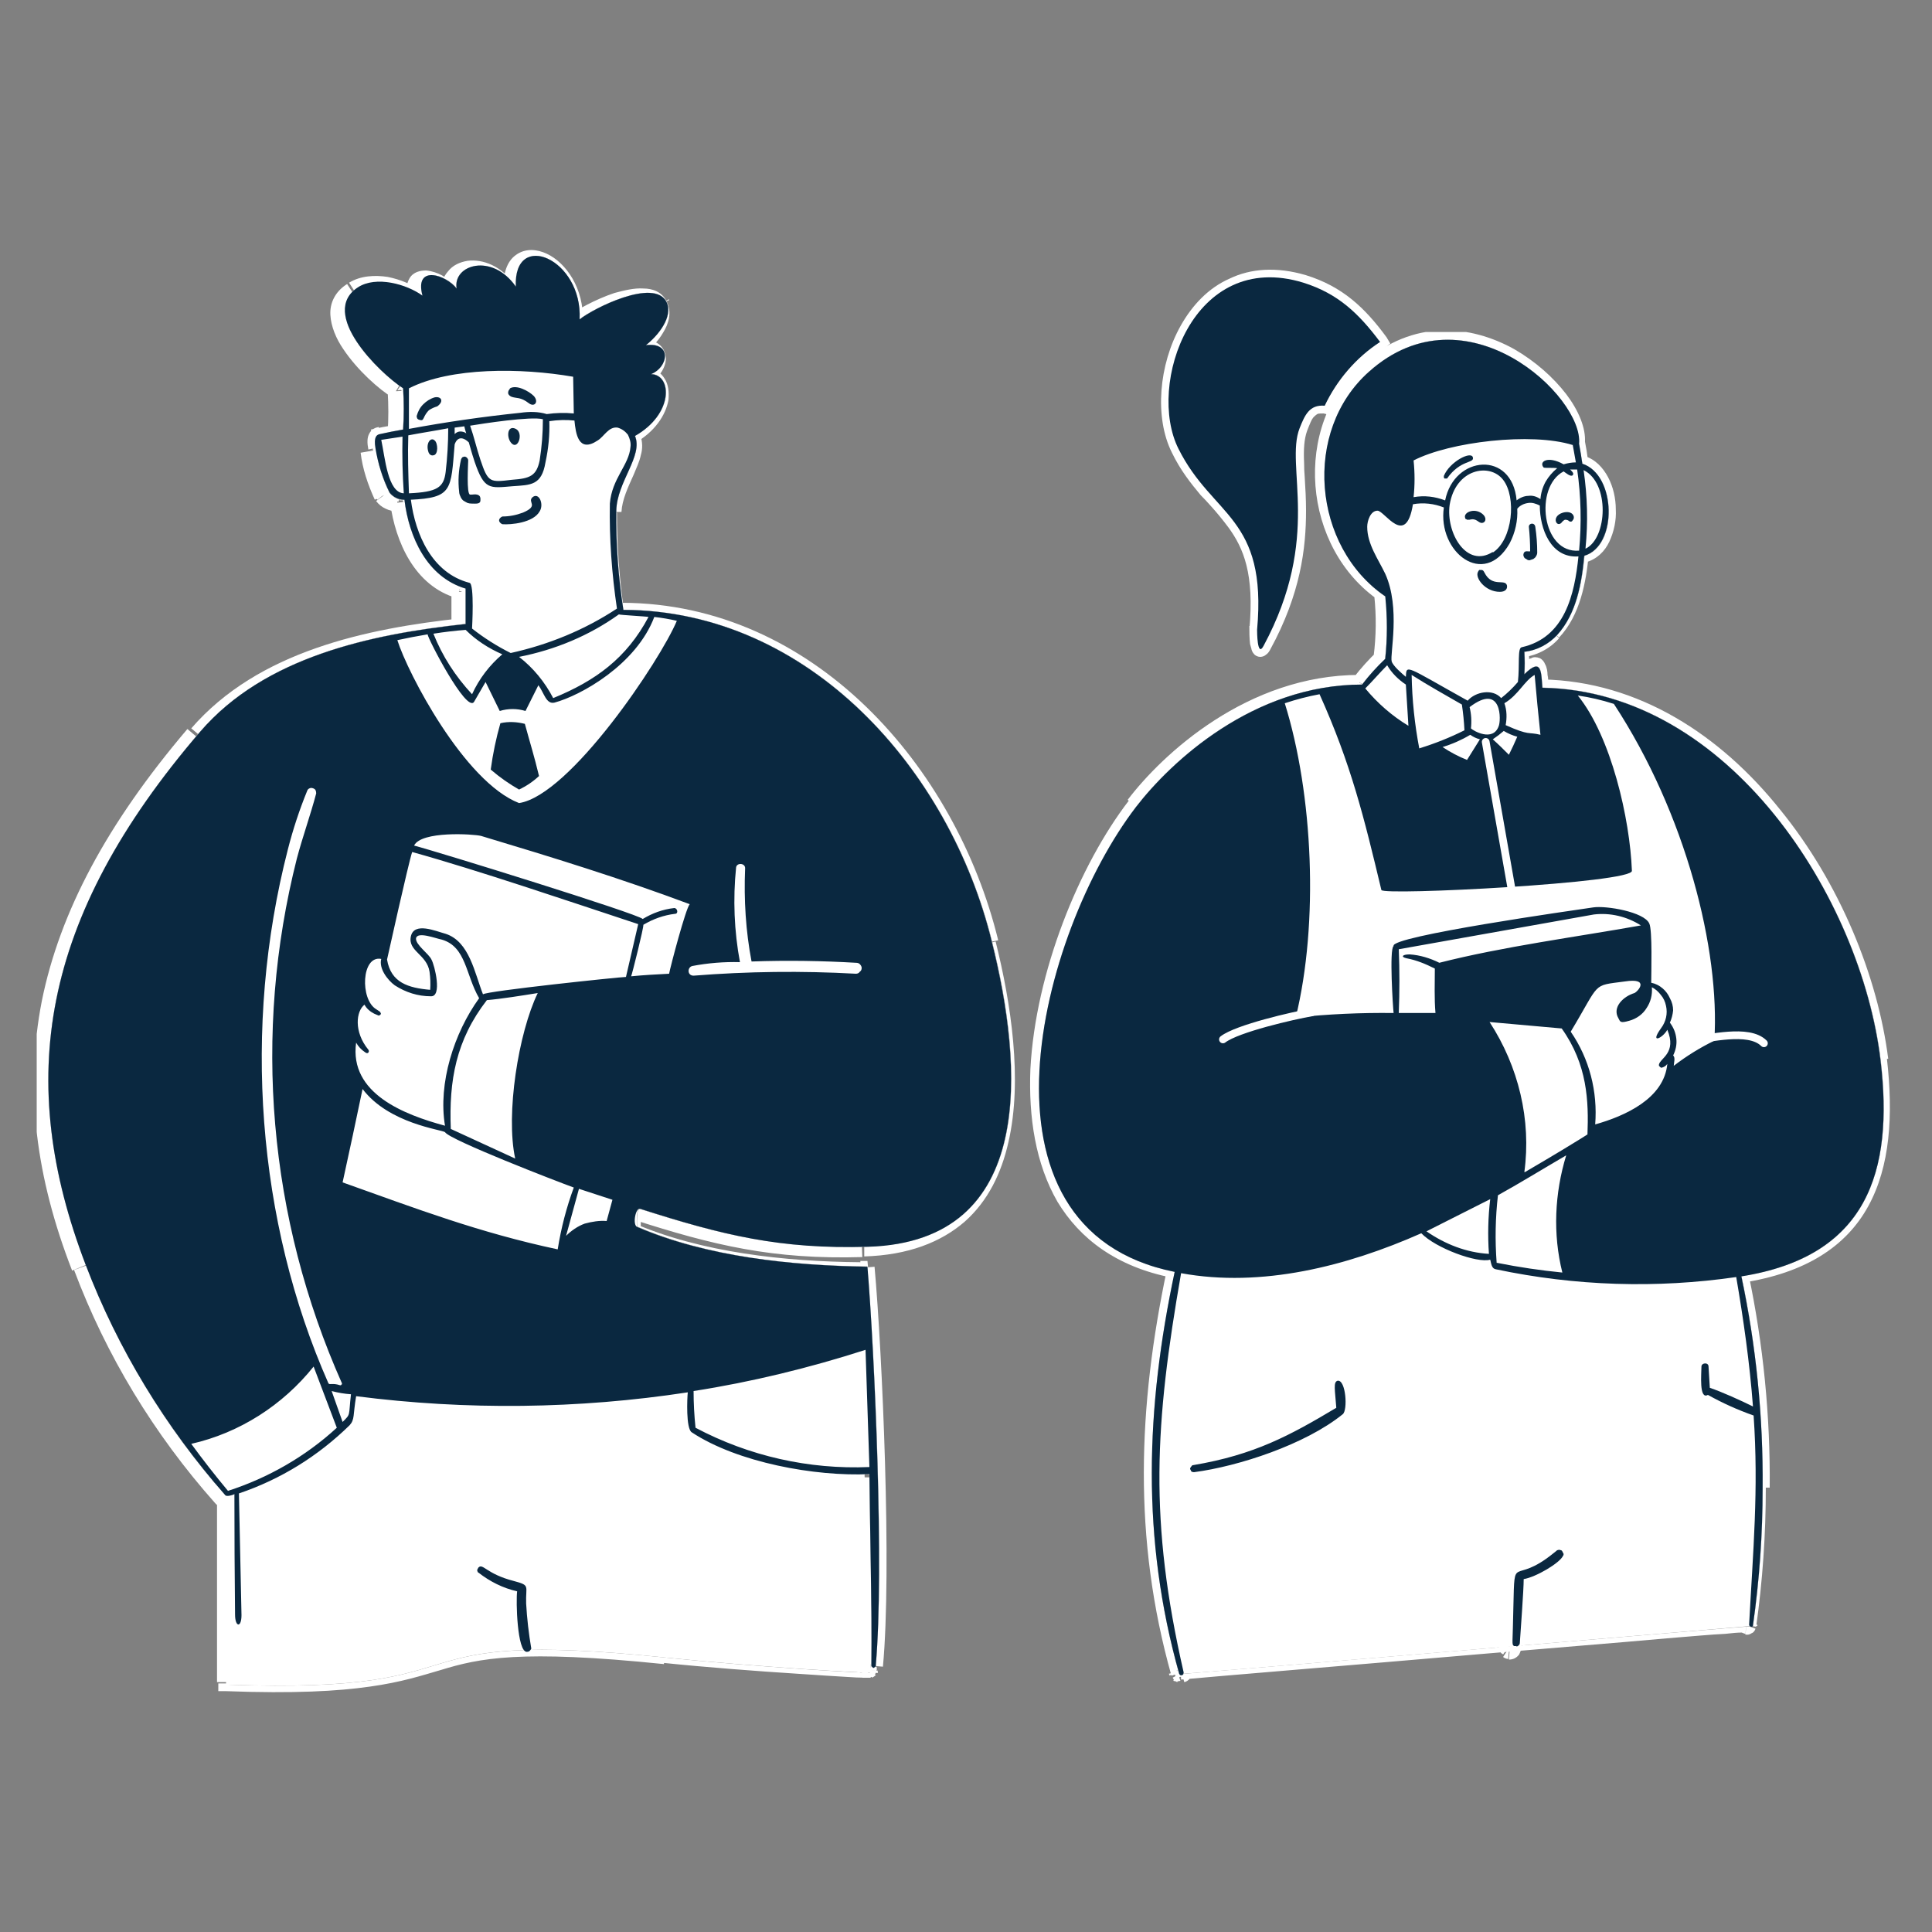 <svg version="1.2" xmlns="http://www.w3.org/2000/svg" viewBox="0 0 300 300" width="300" height="300">
	<rect x="0" y="0" width="300" height="300" fill="#808080" stroke="none"/>
	<title>boy-and-girl</title>
	<defs>
		<clipPath clipPathUnits="userSpaceOnUse" id="cp1">
			<path d="m245.7 38.52v222h-240v-222zm-91.66 107.65c-6.56-26.62-28.29-51.37-57.24-51.48q-1.18-7.67-1.1-15.43c0.08-4.5 4.2-8.42 2.91-11.6 6-3.37 5.82-9.42 2.52-9.6 2.64-1.02 3.3-4.98-0.85-4.5 1.83-1.33 4.35-4.38 3.22-6.7-1.89-3.74-11.41 1.03-13.5 2.71 0.45-9.4-10.29-13.96-9.9-5.05-3.67-5.3-9.84-3.38-9.18 0.25-1.59-2.07-6.57-3.78-5.31 1.17-2.55-1.8-7.17-3.1-9.97-1.3-6.21 3.97 3.24 13.27 6.94 15.63q0.2 3.21 0 6.42-1.8 0.34-3.57 0.75c-0.49 0.1-0.97 0.4-0.67 2.11 0.34 2.42 1.06 4.76 2.13 6.95q0.41 0.54 1.03 0.85 0.62 0.3 1.31 0.29c0.7 5.73 3.48 12 9.49 13.72v5.51c-14.8 1.59-31.2 5.13-41.2 16.72-24.96 29.06-28.75 54.32-17.76 82.8 5 13.14 12.33 25.26 21.64 35.78 0.24 0.27 1.11 0 1.38-0.12q0.09 9.31 0.15 18.64c0 2.03 1.01 2.06 0.98 0.08l-0.38-18.92c6.47-2.14 12.34-5.77 17.15-10.6 0.88-0.86 0.58-1.5 1.08-4.5 17.1 2.22 34.44 2.02 51.49-0.59-0.15 0.93-0.34 5.6 0.57 6.21 7.14 4.77 19.2 6.95 27.6 6.53 0.11 9.54 0.38 20.35 0.29 29.64q-0.02 0.08 0 0.16 0.02 0.08 0.07 0.14 0.05 0.06 0.12 0.1 0.08 0.03 0.16 0.03 0.08 0 0.15-0.03 0.08-0.04 0.13-0.1 0.05-0.06 0.07-0.14 0.02-0.08 0-0.16c1.35-14.78-0.15-48.53-1.32-61.89-11.76-0.12-24.91-1.5-35.74-6.19 0 0-0.18-2.96 0.51-2.72 12.72 4.05 21.7 6.24 35.4 5.83 26.29-0.79 24-28.21 19.2-47.4zm87.73 94.82l-0.55 0.42c-6.29 5.07-6-0.23-6.18 8.19-0.11 6-0.24 5.88 0.12 6.12q0.12 0.08 0.27 0.09 0.15 0.02 0.29-0.05 0.13-0.06 0.22-0.19 0.09-0.12 0.1-0.27c0.11-1.67 0.63-8.27 0.59-9.92 1.93-0.32 5.62-2.47 6.09-3.57q0.1-0.18 0.08-0.39-0.02-0.2-0.16-0.36-0.13-0.16-0.34-0.21-0.2-0.05-0.39 0.02-0.05 0.01-0.09 0.04-0.03 0.04-0.05 0.08zm-56.41-13.37q-0.23 0.06-0.36 0.24-0.13 0.18-0.11 0.41 0.03 0.23 0.19 0.38 0.17 0.15 0.4 0.16c6.88-0.9 17.31-4.38 23.1-9 0.75-0.66 0.43-5.4-0.78-5.21-0.72 0.12-0.45 1.32-0.24 4.16-7.25 4.33-12.72 7.29-22.2 8.86zm52.8-140.67q0.27-0.16 0.43-0.42 0.15-0.27 0.17-0.58 0.01-2.02-0.27-4.02c-0.11-0.63-1.05-0.62-1.01 0q0.19 1.93 0.12 3.87c-0.15 0.09-0.75-0.23-0.93 0.28q-0.08 0.26 0.01 0.52 0.09 0.25 0.32 0.4 0.28 0.14 0.59 0.13 0.31-0.02 0.57-0.18zm-8.09 1.7q-0.16-0.02-0.31 0.06-0.14 0.08-0.21 0.22c-0.5 0.92 1.14 3.09 3.42 3.09 0.91 0 1.23-0.46 1.09-0.97-0.28-1.05-2.29 0.45-3.55-1.99q-0.04-0.17-0.16-0.28-0.12-0.11-0.28-0.13zm13.01-7.74q0.25-0.04 0.48 0.07 0.15 0.14 0.36 0.14 0.2 0 0.36-0.14c0.48-0.49-0.08-1.66-1.5-1.21-2.04 0.63-0.9 2.55-0.11 1.4q0.16-0.2 0.41-0.26zm-15.53-0.36q0.04 0.1 0.11 0.17 0.07 0.07 0.17 0.11 0.09 0.04 0.2 0.04 0.1-0.01 0.2-0.05c1.17-0.26 1.27 0.58 1.9 0.58 0.51 0 0.81-0.61 0.29-1.23-1.17-1.31-3.18-0.49-2.87 0.38z"/>
		</clipPath>
		<clipPath clipPathUnits="userSpaceOnUse" id="cp2">
			<path d="m293.84 51.55v211.8h-265.8v-211.8zm-258.44 181.55v28.5c42.3 1.51 23.07-8.88 68.1-4.2 13.56 1.41 31.78 2.5 31.8 2.34-0.38-2.31-2.57-48-2.7-50.34-0.12-2.79-99.64-2.93-102.3-3.6-4.26-1.14 5.79 26.54 5.1 27.3zm37.61-156.34c-0.65-0.01-0.27-4.78-0.27-5.23q0-0.21-0.14-0.38-0.14-0.16-0.35-0.2-0.21-0.04-0.4 0.07-0.18 0.12-0.25 0.32c-0.38 1.64-0.47 3.34-0.27 5.01q0 0.38 0.15 0.73 0.15 0.35 0.43 0.61 0.28 0.26 0.64 0.39 0.36 0.12 0.74 0.1c0.63 0.03 1.28 0.1 1.34-0.53 0.09-0.84-0.53-0.97-1.35-0.9zm5.01 3.47q-0.22 0.04-0.36 0.2-0.13 0.16-0.14 0.38 0.01 0.21 0.14 0.38 0.14 0.16 0.36 0.19c1.3 0.1 4.75-0.18 5.8-1.96 0.66-1.13-0.13-3.06-1.15-2.18-0.9 0.78 1.12 1.29-1.5 2.33q-1.52 0.6-3.15 0.66zm-10.76-9.5c0.83-0.12 0.78-1.89 0.24-2.37-0.64-0.52-1.42 0.47-1 1.74 0.12 0.38 0.36 0.69 0.76 0.63zm-2.53-6.09q-0.01 0.21 0.11 0.38 0.12 0.17 0.32 0.22 0.21 0.05 0.39-0.04 0.19-0.08 0.29-0.27 0.24-0.68 0.77-1.17 0.54-0.49 1.25-0.66c1.14-0.78 0.63-1.59-0.36-1.37-0.69 0.19-1.31 0.55-1.8 1.07-0.49 0.51-0.83 1.15-0.97 1.84zm15.4 1.97c-1.38-0.71-1.57 1.5-0.61 2.34 0.96 0.84 1.83-1.72 0.61-2.34zm2.79-5.07c-0.82-0.87-2.74-1.83-3.69-1.19q-0.17 0.12-0.25 0.3-0.09 0.19-0.07 0.39 0.03 0.2 0.15 0.36 0.13 0.16 0.32 0.23c0.83 0.31 1.43 0 2.69 0.97 0.96 0.74 1.68-0.19 0.85-1.06zm153.81 43.15q0.1-1.73 0-3.46c1.94-0.26 3.73-1.19 5.06-2.63 3-3.26 3.84-8.03 4.26-12.3 5.17-1.5 4.96-12.55-0.33-14.26q-0.25-1.56-0.56-3.09c0.69-7.37-17.52-24.65-32.56-11.25-10.35 9.23-8.81 27.18 2.55 34.95q0.49 4.86-0.08 9.7-1.93 1.84-3.57 3.95c-16.9 0-29.71 12-35.08 18.96-15 19.62-27 65.69 6 72.22-4.5 21.18-5.21 41.44 0.7 62.48q0.06 0.11 0.18 0.16 0.12 0.05 0.24 0.01 0.13-0.04 0.2-0.14 0.02-0.04 0.04-0.08c8.06-0.63 87.88-7.42 87.92-7.37q0.07 0.08 0.17 0.09 0.11 0.02 0.2-0.03 0.09-0.06 0.12-0.15 1.54-10.64 1.5-21.38c0.1-11.06-1-22.09-3.28-32.91 19.47-3.01 23.67-16.11 21.63-33.53-3-25-23.46-57.33-52.5-57.86-0.27-2.2 0-4.9-2.81-2.08z"/>
		</clipPath>
	</defs>
	<style>
		.s0 { fill: #ffffff;stroke: #ffffff;stroke-width: 1.2 } 
		.s1 { fill: #ffffff } 
		.s2 { fill: #0a2840 } 
		.s3 { fill: none;stroke: #ffffff;stroke-linecap: round;stroke-linejoin: round;stroke-width: 1.2 } 
	</style>
	<path class="s0" d="m194.6 97.8c0 0.1 0 1.2 0.1 2.1q0.1 0.4 0.2 0.7c0 0.1 0.1 0.4 0.3 0.6 0.1 0.1 0.3 0.2 0.5 0.2 0.2 0 0.4-0.1 0.5-0.2 0.2-0.1 0.4-0.4 0.5-0.6 4.7-8.6 5.5-15.6 5.5-21.3 0-1.8-0.1-3.5-0.2-5.1q-0.1-1.2-0.1-2.3c-0.1-2.1 0-3.8 0.5-5.2 0.4-1 0.7-1.9 1.2-2.4q0.4-0.4 0.8-0.6c0.3-0.1 0.7-0.1 1.2-0.1l0.4 0.1 0.2-0.4c1.9-4 4.8-7.3 8.4-9.7l0.5-0.4-0.3-0.5c-3.3-4.5-6.7-7.7-12.2-9.4-4.4-1.3-8.3-1-11.4 0.5-3.2 1.4-5.6 4-7.3 7-3.4 6-4 14-1.4 19.2 1.3 2.7 2.9 4.7 4.4 6.5q0.8 0.8 1.5 1.6c1 1.1 1.9 2.2 2.8 3.4 2.5 3.4 4.2 7.6 3.4 16.3zm30.4-23l0.1-0.1 0.1-0.1c1-1.4 1.9-1.9 2.6-2.1q0.2-0.1 0.4-0.2 0 0 0.1 0 0.2-0.1 0.5-0.2c0.1-0.1 0.3-0.3 0.4-0.5 0.1-0.3 0.1-0.5 0.1-0.7-0.1-0.4-0.4-0.6-0.7-0.7-0.2-0.1-0.5-0.1-0.7 0-0.5 0-1 0.3-1.5 0.6-1.1 0.6-2.3 1.6-2.8 2.9v0.1q-0.1 0.3 0.1 0.6 0.1 0.2 0.3 0.4l0.3-0.5-0.3 0.5q0.2 0.1 0.5 0.1 0.3 0 0.5-0.1zm-140.9 46.1l0.3-0.2-0.1-0.4c-0.4-1.6-0.7-2.8-1.1-4v-0.2c-0.4-1.2-0.7-2.3-1.1-3.9l-0.1-0.3-0.3-0.1c-1.4-0.4-2.7-0.4-4.1-0.1h-0.3l-0.1 0.4q-1.1 3.6-1.6 7.3v0.4l0.2 0.2q2.1 1.7 4.4 3.2l0.3 0.1 0.3-0.1q1.8-0.9 3.3-2.3z"/>
	<path class="s1" d="m134.8 193.6c-13.7 0.4-22.6-1.8-35.4-5.9-0.7-0.2-0.5 2.8-0.5 2.8 10.9 4.7 24 6 35.8 6.2 1.1 13.3 2.6 47.1 1.3 61.8q0 0.1 0 0.2 0 0.1-0.1 0.1 0 0.1-0.1 0.1-0.1 0.1-0.2 0.1 0 0-0.1-0.1-0.1 0-0.1-0.1-0.1 0-0.1-0.1 0-0.1 0-0.2c0.1-9.2-0.2-20.1-0.3-29.6-8.4 0.4-20.5-1.8-27.6-6.5-0.9-0.6-0.7-5.3-0.6-6.2-17 2.6-34.4 2.8-51.5 0.6-0.5 3-0.2 3.6-1 4.5-4.9 4.8-10.7 8.4-17.2 10.6l0.4 18.9c0 2-1 1.9-1-0.1q-0.1-9.3-0.1-18.7c-0.3 0.2-1.2 0.4-1.4 0.2-9.3-10.6-16.7-22.7-21.7-35.8-10.9-28.5-7.2-53.7 17.8-82.8 10-11.6 26.4-15.1 41.2-16.7v-5.5c-6-1.8-8.8-8-9.5-13.8q-0.7 0-1.3-0.3-0.6-0.3-1-0.8c-1.1-2.2-1.8-4.5-2.2-6.9-0.3-1.8 0.2-2.1 0.7-2.2q1.8-0.4 3.6-0.7 0.2-3.2 0-6.4c-3.7-2.4-13.2-11.7-7-15.7 2.8-1.8 7.5-0.5 10 1.3-1.3-4.9 3.7-3.2 5.3-1.1-0.6-3.7 5.5-5.6 9.2-0.3-0.4-8.9 10.3-4.3 9.9 5.1 2.1-1.7 11.6-6.5 13.5-2.7 1.1 2.3-1.4 5.3-3.2 6.7 4.1-0.5 3.5 3.4 0.8 4.5 3.3 0.1 3.5 6.2-2.5 9.6 1.3 3.1-2.8 7.1-2.9 11.6q-0.1 7.7 1.1 15.4c28.9 0.1 50.7 24.9 57.2 51.5 4.8 19.2 7.1 46.6-19.2 47.4z"/>
	<path class="s1" d="m241.8 240.9q0.1 0 0.1 0 0.2-0.1 0.4-0.1 0.2 0.1 0.3 0.3 0.2 0.1 0.2 0.3 0 0.2-0.1 0.4c-0.5 1.1-4.1 3.3-6.1 3.6 0.1 1.6-0.5 8.2-0.6 9.9q0 0.1-0.1 0.3 0 0.1-0.2 0.2-0.1 0-0.3 0-0.1 0-0.2-0.1c-0.4-0.2-0.3-0.1-0.2-6.1 0.2-8.4-0.1-3.1 6.2-8.2l0.6-0.4q0-0.1 0-0.1z"/>
	<path class="s1" d="m207.6 218.8c-0.3-2.9-0.5-4.1 0.2-4.2 1.2-0.2 1.5 4.5 0.8 5.2-5.8 4.6-16.2 8.1-23.1 9q-0.3 0-0.4-0.1-0.2-0.2-0.2-0.4 0-0.3 0.1-0.4 0.1-0.2 0.4-0.3c9.4-1.6 14.9-4.5 22.2-8.8z"/>
	<path class="s1" d="m237.6 87.1q-0.3 0-0.6-0.1-0.2-0.1-0.3-0.4-0.1-0.3 0-0.5c0.1-0.5 0.7-0.2 0.9-0.3q0.1-1.9-0.1-3.9c-0.1-0.6 0.9-0.6 1 0q0.3 2 0.3 4.1-0.1 0.3-0.2 0.5-0.2 0.3-0.4 0.5-0.3 0.1-0.6 0.1z"/>
	<path class="s1" d="m230.4 88.8q0.1 0.1 0.1 0.3c1.3 2.4 3.3 0.9 3.6 1.9 0.1 0.6-0.2 1-1.1 1-2.3 0-4-2.2-3.5-3.1q0.1-0.1 0.3-0.2 0.1-0.1 0.3-0.1 0.1 0.1 0.3 0.2z"/>
	<path class="s1" d="m242.7 81.2c-0.8 1.1-2-0.8 0.1-1.4 1.4-0.5 2 0.7 1.5 1.2q-0.2 0.1-0.4 0.1-0.2 0-0.3-0.1-0.3-0.1-0.5-0.1-0.3 0.1-0.4 0.3z"/>
	<path class="s1" d="m230.4 80.2c0.5 0.6 0.2 1.2-0.3 1.2-0.6 0-0.7-0.8-1.9-0.6q-0.1 0.1-0.2 0.1-0.1 0-0.2-0.1-0.1 0-0.1-0.1-0.1-0.1-0.2-0.2c-0.3-0.8 1.7-1.6 2.9-0.3z"/>
	<g id="Clip-Path" clip-path="url(#cp1)">
		<path class="s1" d="m58.8 66.3c-0.5 0.1-1.1 0.3-1.5 1.1-0.3 0.6-0.3 1.4-0.1 2.4l2.3-0.5q-0.1-0.5-0.1-0.7c0-0.2 0.1-0.2 0.1-0.2q-0.1 0.1-0.2 0.2c-0.1 0-0.1 0 0 0zm3.7 1.5h0.6l0.1-0.7-0.7 0.1zm0.1 8.9v0.6h0.6v-0.7zm44.1 139.6l1.2 0.2 0.3-1.7-1.7 0.3zm30.4 42.5c1.4-14.9-0.1-48.8-1.3-62.1l-2.4 0.2c1.2 13.3 2.7 47 1.3 61.7zm-2.2-29.8h1.2v-1.3l-1.2 0.1zm-29.4-12.9c-0.1 0.6-0.2 2-0.1 3.4 0 0.7 0.1 1.5 0.2 2.1q0.1 0.5 0.3 1c0.1 0.2 0.3 0.6 0.7 0.9l1.3-2c0.2 0.1 0.2 0.2 0.2 0.1q-0.1-0.1-0.2-0.4c0-0.5-0.1-1.1-0.1-1.7-0.1-1.4 0-2.7 0.1-3zm2-65.1q0 0-0.1 0 0 0 0-0.1 0 0 0-0.1 0 0 0-0.1 0 0 0.1 0l-0.2-1.2c-0.8 0.1-1.2 0.9-1.1 1.4 0 0.3 0.1 0.7 0.4 0.9q0.3 0.4 0.9 0.4zm7.2-1.5v0.6l0.8 0.1-0.2-0.8zm40.3-3.5c-6.6-27-28.7-52.3-58.4-52.4v2.4c28.2 0.1 49.6 24.2 56.1 50.5zm-40.3-11.1q0 0 0 0 0 0 0 0 0 0 0.1 0 0.1 0 0.1 0 0 0 0 0 0 0.1 0 0.1 0 0 0-0.1 0 0 0 0l1.2 0.2c0.1-0.4-0.1-0.8-0.3-1-0.3-0.2-0.6-0.3-0.9-0.4-0.2 0-0.6 0.1-0.8 0.2-0.3 0.2-0.5 0.5-0.6 0.9zm1.8 14.6l-0.6 0.1 0.1 0.5h0.5zm16.3 0.1l-0.1 0.6h0.1zm0 1.1q-12.7-0.6-25.3 0.3l0.1 1.2q12.6-0.9 25.1-0.3zm-25.2 0.9v0.6zm-7-55.7l0.6 0.3 0.4-0.8-0.9-0.1zm-17.5 11.1q0.2 0.4 0.5 0.9c0.1 0.3 0.3 0.6 0.5 0.9 0.2 0.4 0.4 0.7 0.8 0.9q0.5 0.3 1.3 0.1l-0.4-1.1c-0.1 0-0.2 0-0.3 0q-0.1-0.1-0.4-0.5-0.2-0.4-0.5-0.9c-0.1-0.3-0.3-0.7-0.6-1zm-2.6-4.9l-0.1-0.6-1.3 0.3 1.1 0.8zm15.5-6.6l0.4-0.4-0.4-0.4-0.3 0.3zm-7.1-36.9h0.6v-0.5l-0.5-0.1zm0.1 5.7l-0.1 0.6h0.7v-0.6zm-4.2 0.1l-0.2 0.6h0.1 0.2zm0.1-0.6c-1.4-0.4-2.9-0.4-4.4-0.1l0.3 1.1c1.2-0.2 2.5-0.2 3.8 0.2zm-21.6 2.9h-0.6v0.7l0.7-0.1zm0-6.4l-0.3-0.5-0.3 0.2v0.3zm20.3 4.9q-0.1 3.2-0.6 6.3l1.2 0.2q0.5-3.2 0.6-6.5zm0 6.4l0.6 0.1zm-4.4 2.4c-0.8 0.1-1.5 0.2-1.9 0.2-0.5 0-0.8-0.1-1-0.2-0.1-0.1-0.3-0.3-0.5-0.8-0.3-0.4-0.5-1.1-0.8-2l-1.1 0.4q0.4 1.4 0.8 2.2c0.2 0.5 0.6 0.9 1 1.2 0.5 0.3 1 0.4 1.6 0.4 0.5 0 1.2-0.1 2.1-0.2zm-6.3-2c0.4 1.1 0.7 2 1.1 2.6 0.4 0.6 0.8 1.1 1.3 1.4 0.6 0.3 1.2 0.3 1.8 0.3 0.6 0 1.4 0 2.3-0.1l-0.1-1.2c-0.9 0.1-1.6 0.1-2.2 0.1-0.5 0-0.9 0-1.2-0.2-0.3-0.1-0.6-0.4-0.9-0.9-0.3-0.6-0.6-1.3-1-2.4zm1.5-0.6l0.6-0.2zm6.1-7.8q-8.7 0.9-17.4 2.5l0.2 1.2q8.6-1.6 17.3-2.5zm3.6 1.6h0.6v-0.5l-0.4-0.1zm-11.9 2.2l-0.4 0.5 1 0.8v-1.3zm-1.8 0.1l-0.6 0.1 0.1 1.3 0.9-1zm0-0.9l-0.1-0.6h-0.4l-0.1 0.5zm1.5-0.2l0.6-0.2-0.1-0.5-0.6 0.1zm0.3 1.1h0.6v-0.1-0.1zm-9 0.3l-0.2-0.6 0.3 1.2zm6.2-1.1h0.6v-0.7l-0.7 0.1zm-5.8 11.7c1.6-0.1 2.9-0.2 3.9-0.5 1-0.3 1.7-0.8 2.2-1.5 0.5-0.8 0.7-1.7 0.9-2.9 0.1-1.1 0.2-2.5 0.4-4.3l-1.2-0.1c-0.2 1.8-0.3 3.2-0.4 4.3-0.2 1.1-0.4 1.8-0.7 2.3-0.3 0.5-0.8 0.8-1.6 1-0.8 0.3-2 0.4-3.6 0.5zm-1-0.6l1.2-0.1-0.1-1.1h-1.1zm0.6-10h0.6l0.1-0.9-0.8 0.3zm0.2 10l-0.2-0.5 0.3 1.1zm6.9-8.6l-0.6-0.2v0.1zm4.5 2.2q-0.5-1.3-0.8-2.6c-0.3-0.9-0.5-1.8-0.8-2.7l-1.1 0.4q0.4 1.2 0.7 2.6c0.3 0.9 0.5 1.8 0.9 2.7zm-1.5 0.6l-0.6 0.2zm5.9 4.4c0.7-0.1 1.4-0.1 2-0.2 0.6-0.1 1.1-0.2 1.7-0.5 1-0.6 1.7-1.7 2-3.5l-1.1-0.3c-0.4 1.7-0.9 2.4-1.5 2.7q-0.5 0.3-1.3 0.4c-0.5 0.1-1.1 0.1-1.9 0.2zm5.1-4.4l-0.5-0.1zm0.6-6.4l-0.1-0.6-0.5 0.1v0.5zm3.9-0.1h0.6l-0.1-0.5-0.5-0.1zm3.6 3.2l0.3 0.5zm3.2-2l0.1-0.6zm0.9 12.8c0.1-1.9 1-3.8 1.9-5.8 0.4-1 0.9-2 1.1-3 0.3-1 0.3-2.1-0.1-3.2l-2.3 0.9c0.2 0.5 0.3 1 0.1 1.8-0.2 0.7-0.5 1.5-1 2.5-0.8 1.9-2 4.2-2.1 6.8zm-2.1-1.1l-0.6-0.1v0.1zm1 16.3l0.4 0.5 0.3-0.2-0.1-0.4zm-16.5 6.9l-0.2 0.6 0.2 0.1 0.2-0.1zm-7.5-3.1c1.7 1.7 3.7 3 5.9 3.9l0.5-1.1c-2.1-0.8-4-2.1-5.5-3.7zm1-7.8l0.1-0.6zm-9.1-12.8l0.6-0.1-0.1-0.7-0.7 0.2zm8.4 18.1c-14.8 1.6-31.6 5.1-42 17.1l1.9 1.6c9.6-11.2 25.6-14.8 40.4-16.3zm5.8 6l0.4 0.4 0.8-0.6-1-0.4zm-12.2-3.1c0 0.1 0.1 0.2 0.1 0.3q0 0 0 0.1 0.1 0.2 0.2 0.5 0.3 0.6 0.7 1.5c0.6 1.1 1.4 2.6 2.3 4 0.8 1.4 1.7 2.7 2.4 3.6 0.4 0.5 0.8 0.9 1.2 1.1 0.2 0.1 0.4 0.2 0.7 0.2 0.3-0.1 0.5-0.2 0.7-0.4l-1-0.7c0.1-0.1 0.1-0.1 0.2-0.1 0.1 0 0.1 0 0-0.1q-0.3-0.1-0.8-0.7c-0.7-0.9-1.6-2.1-2.4-3.5-0.8-1.4-1.6-2.8-2.2-3.9q-0.4-0.9-0.7-1.5-0.1-0.2-0.1-0.4-0.1-0.1-0.1-0.1c0 0 0 0 0 0.1zm1.5-0.1l-0.1-0.6-0.8 0.2 0.3 0.7zm5.1-0.7l0.2 0.6-0.3-1.2zm-10.5 2.2q2.4-0.5 4.8-0.9l-0.2-1.2q-2.5 0.4-4.8 0.9zm11.8 9.1l0.4 0.3h0.1zm4-7.9c-2.1 1.7-3.8 3.9-4.9 6.4l1.1 0.5c1-2.3 2.6-4.3 4.6-6zm0 9.2l-0.5 0.3 0.2 0.4 0.5-0.1zm3.9 0l-0.1 0.6 0.5 0.1 0.2-0.4zm4.8-2.3c-1.3-2.6-3.2-4.9-5.5-6.6l-0.7 0.9c2.1 1.7 3.9 3.8 5.1 6.2zm-0.3 1.1l-0.2-0.6zm15.5-13.3l0.1-0.6-0.5-0.1-0.1 0.5zm-35.2 2.7l0.2 0.6-0.3-1.2zm-11.1 63.4l0.5-0.3-0.9-1.5-0.2 1.8zm13.9 12.3c-3.1-0.9-6.7-2.1-9.4-4-2.7-2-4.4-4.6-3.9-8.3l-1.2-0.1c-0.6 4.2 1.4 7.2 4.4 9.3 2.9 2.1 6.7 3.4 9.8 4.2zm-12.9-10.3c0.2 0.1 0.4 0.2 0.7 0.2 0.3 0 0.5-0.1 0.6-0.3 0.2-0.2 0.2-0.4 0.2-0.6 0-0.1 0-0.4-0.2-0.6l-0.9 0.8c-0.1-0.1-0.1-0.2-0.1-0.2q0 0 0.1-0.1 0.1-0.2 0.2-0.2c0.1 0 0.1 0.1 0.1 0zm2.3-7.7c-0.4-0.2-0.8-0.8-1.1-1.6-0.2-0.8-0.3-1.7-0.3-2.5 0.1-0.9 0.3-1.6 0.6-2.1 0.3-0.4 0.7-0.6 1.2-0.5l0.2-1.2c-1-0.2-1.8 0.3-2.4 1-0.5 0.7-0.7 1.7-0.8 2.7 0 1 0.1 2.1 0.4 3 0.3 0.9 0.8 1.8 1.6 2.3zm0.6 0.3l-0.6-0.4-0.6 1.1 0.6 0.4zm-0.5 1l-0.3 0.6h0.1zm0.3-0.5l0.4-0.5h-0.1v-0.1zm-0.7-0.3l-0.3 0.5zm0.9-7.9l0.6 0.2 0.1-0.7-0.6-0.1zm7.7 4.3c-1.7-0.1-3.1-0.4-4.2-1.1-1-0.6-1.7-1.5-2-3.2l-1.2 0.3c0.3 1.9 1.3 3.2 2.6 4 1.3 0.8 3 1 4.7 1.2zm0 2.1q0.5 0.1 1-0.3c0.2-0.2 0.3-0.5 0.4-0.8 0.2-0.6 0.2-1.3 0.1-2-0.1-0.7-0.2-1.4-0.4-2-0.1-0.6-0.3-1.1-0.5-1.4l-1 0.6c0.1 0.1 0.2 0.5 0.4 1.1 0.1 0.5 0.2 1.2 0.3 1.8 0.1 0.7 0.1 1.2 0 1.6-0.1 0.1-0.1 0.2-0.2 0.2q0 0 0 0zm2.2 19.6l-0.2 0.6 0.9 0.2-0.1-0.9zm0.9 0.5h-0.6v0.4l0.4 0.1zm-18.5 39.2c-11-24.9-13.3-54.9-6.3-82.4l-1.2-0.3c-7.1 27.7-4.7 58.1 6.4 83.2zm-3.9-91.7l-0.5-0.3zm5.3 92.1l0.6-0.3zm-5-2.4l3.7 9.6 1.1-0.5-3.7-9.5zm-2.6-79.2c-6.9 27.3-4.4 56.1 7 81.8l1.1-0.5c-11.3-25.4-13.7-54-6.9-81zm-11.4 99.7c0.3 0.4 0.8 0.5 1 0.5 0.3 0 0.5 0 0.7-0.1 0.4 0 0.8-0.2 1-0.2l-1-2.2q0 0-0.1 0-0.1 0.1-0.3 0.1-0.1 0-0.1 0 0.1 0 0.2 0c0.1 0.1 0.2 0.1 0.4 0.3zm-21.9-36.2c5 13.3 12.4 25.5 21.9 36.2l1.7-1.6c-9.2-10.4-16.4-22.4-21.4-35.4zm36.5 15.5l0.5-0.3-0.3-1-0.7 0.9zm-11.2 20.7c6.7-2.2 12.7-6 17.6-10.9l-1.7-1.7c-4.6 4.7-10.3 8.2-16.6 10.3zm-1.7-1.8q-2.9-3.5-5.6-7.3l-1 0.8q2.8 3.7 5.7 7.3zm17.4-10.3l-0.6 0.2 0.4 0.9 0.6-0.7zm-1.7-4.7l0.1-0.6-1.1-0.3 0.4 1.1zm3.9 0.6l0.1-1.2-1.1-0.2-0.2 1.2zm31.4-23.3c-12.2-2.5-21.8-6.2-33.3-10.4l-0.4 1.2c11.5 4.1 21.2 7.9 33.5 10.4zm-0.1 0.6l-0.1 0.6 0.6 0.1 0.1-0.6zm-33.5-10.4v-0.6l-0.2 1.1zm41 6.1v0.6l0.1-1.2zm0-0.6c-1.2-0.1-2.4 0-3.6 0.4l0.4 1.2c1-0.4 2.1-0.5 3.1-0.4zm-5.7-4.9q-1.8 4.7-2.5 9.7l1.2 0.2q0.7-4.9 2.4-9.5zm1.4 0.5l0.1-0.6-0.6-0.2-0.1 0.6zm5.2 1.7l0.6 0.2 0.1-0.6-0.5-0.2zm-0.9 3.4l-0.6-0.2-0.2 0.8h0.8zm-19.2-35.3l-0.5 0.3 0.4 1 0.6-0.9zm-8.2-0.7v0.5l0.6 0.1v-0.6zm-8.2-5c-0.3 1 0.1 2 0.5 2.8 0.5 0.8 1.2 1.6 1.8 2l0.7-0.9c-0.4-0.4-1-1-1.4-1.7-0.4-0.7-0.6-1.4-0.4-1.9zm5.4-16.3l0.2-0.6-0.6-0.2-0.2 0.6zm35.1 11.1l0.6 0.2 0.1-0.6-0.5-0.1zm-2 8.2v0.6h0.5l0.1-0.5zm0.9 0h-0.6v1.7l1-1.4zm1.9-8l-0.3-0.6-0.4 0.3 0.2 0.4zm6.8-3.5c-0.2 0.1-0.2 0.3-0.3 0.4q-0.1 0.2-0.2 0.4-0.2 0.5-0.4 1.2c-0.3 1-0.7 2.2-1.1 3.5-0.7 2.5-1.3 5-1.5 5.6l1.2 0.3c0.1-0.6 0.8-3.1 1.5-5.6 0.3-1.2 0.7-2.5 1-3.4q0.3-0.7 0.4-1.1 0.1-0.3 0.2-0.4c0-0.1 0-0.1 0 0zm-1.9 2.5c0.4 0 0.6-0.2 0.8-0.4 0.2-0.3 0.2-0.6 0.2-0.8-0.1-0.4-0.5-1-1.2-0.9l0.1 1.2q0 0 0 0-0.1 0-0.1-0.1 0 0 0 0 0 0 0 0 0 0 0 0 0 0 0-0.1 0.1-0.1 0.1-0.1 0.1 0 0.1 0zm2.3-2.1l0.4 0.4 0.7-0.6-0.9-0.4zm-3.2 10.8v0.6h0.5l0.1-0.4zm-5.4-7.9l-1.9 8.2 1.1 0.2 2-8.2zm-39.3-74.5l3.4-0.6-0.2-1.2-3.4 0.6zm2.7-1.2q-0.2 4.5 0.1 9l1.2-0.1q-0.3-4.4-0.1-8.8zm0.8 8.3c-0.4-0.1-0.8-0.3-1.1-0.7-0.4-0.5-0.7-1.2-0.9-2.1-0.2-0.8-0.4-1.7-0.6-2.6-0.1-0.9-0.3-1.8-0.4-2.5l-1.2 0.3c0.1 0.7 0.3 1.5 0.4 2.4 0.2 0.9 0.4 1.9 0.7 2.8 0.2 0.8 0.5 1.7 1 2.3 0.5 0.7 1.1 1.2 2 1.3zm45 140.5c9.1-1.4 18.1-3.5 26.8-6.3l-0.3-1.2c-8.7 2.8-17.6 4.9-26.6 6.3zm26-6.9l0.6 18.2h1.2l-0.6-18.2zm1.2 17.6c-9.3 0.3-18.5-1.8-26.7-6.2l-0.6 1.1c8.4 4.5 17.8 6.6 27.3 6.3zm-26.4-5.7q-0.3-2.8-0.3-5.6h-1.2q0 2.9 0.3 5.7zm-0.9-71q3.6-0.6 7.2-0.5v-1.2q-3.7-0.1-7.4 0.6zm7.8-1.3c-0.9-4.8-1.1-9.7-0.6-14.5l-1.2-0.2c-0.5 5-0.3 10 0.6 14.9zm0.2-14.5h-0.6zm-0.6 0c-0.2 4.9 0.1 9.8 1 14.6l1.2-0.2c-0.9-4.7-1.2-9.6-1-14.4zm1.6 15.2c5.7-0.3 11.1-0.2 16.2 0.1l0.1-1.2c-5.1-0.3-10.6-0.4-16.3-0.1zm16.2 0.1q0.1 0 0.2 0.1l0.9-0.9c-0.3-0.2-0.7-0.4-1.1-0.4zm0.2 0.1q0.1 0.1 0.1 0.2h1.2c0-0.4-0.2-0.8-0.4-1.1zm0 0.2q0 0.1 0 0.2l0.8 0.8c0.3-0.2 0.4-0.6 0.4-1zm0 0.2q-0.1 0.1-0.2 0.1v1.2c0.4 0 0.7-0.2 1-0.5zm-0.2 0.7v0.6zm-25.4-1.2l0.1 0.6zm-7.3-54.5c-3.4 6.3-8.1 9.7-14.5 12.3l0.4 1.1c6.7-2.7 11.6-6.2 15.1-12.8zm-16.5 11l0.5-0.4-0.6-0.8-0.4 0.9zm-3-3.9c5.7-1.1 11.1-3.4 15.8-6.7l-0.7-1c-4.6 3.2-9.8 5.5-15.3 6.5zm15-6.7c0.1 0.1 0.2 0.1 0.2 0.1q0.1 0 0.1 0 0.1 0 0.2 0.1 0.2 0 0.5 0c0.4 0.1 1 0.1 1.5 0.1 1.1 0.1 2.2 0.2 2.4 0.2l0.2-1.2c-0.3 0-1.5-0.1-2.5-0.2-0.5 0-1.1 0-1.4-0.1q-0.3 0-0.5 0-0.1 0-0.1 0 0 0 0 0 0 0 0.1 0 0 0 0.1 0.1zm-7.3-37.4l0.1 5.7h1.2l-0.1-5.7zm0.7 5.1q-2.1-0.2-4.2 0.1l0.1 1.2q2-0.2 4.1-0.1zm-8.4 0.5l0.1 0.6zm-7.8 2l-0.1-0.6-0.7 0.1 0.3 0.7zm-9 0.5v-6.3h-1.2v6.3zm-0.3-5.8c3.1-1.6 7.4-2.4 11.9-2.6 4.5-0.2 9.2 0.2 13.3 0.9l0.2-1.2c-4.1-0.7-8.9-1.1-13.5-0.9-4.6 0.2-9.1 1-12.5 2.7zm20.6 4.3h0.6zm-1.1 6.3c-0.2 1.1-0.5 1.6-1 1.9-0.5 0.3-1.3 0.5-2.7 0.6l0.1 1.2c1.3-0.1 2.4-0.3 3.2-0.8 0.9-0.5 1.3-1.4 1.6-2.7zm-3.8 2.5v0.1l0.1 1.1h0.1zm0 0.6v-0.6zm-6.8-5.7l0.5-0.4zm0.3-2.1c0.9-0.1 3.3-0.5 5.7-0.7 1.1-0.2 2.3-0.3 3.3-0.3 1-0.1 1.7-0.1 2.1 0l0.3-1.1c-0.6-0.2-1.5-0.2-2.5-0.1-1 0-2.2 0.1-3.4 0.3-2.4 0.2-4.8 0.6-5.6 0.7zm10.6-1.5h1.2zm-10.9 1.7c-0.4-0.3-0.9-0.4-1.4-0.4l0.1 1.2q0.3 0 0.5 0.1zm-1.3-0.4c-0.5 0-1 0.2-1.3 0.6l0.9 0.8q0.2-0.2 0.4-0.2zm-0.2 0.9q-0.1-0.4 0-0.8l-1.2-0.1q-0.1 0.5 0 1zm-0.5-0.3l1.5-0.2-0.2-1.2-1.5 0.2zm0.8-0.7q0.1 0.6 0.3 1.2l1.2-0.4q-0.2-0.5-0.3-1zm0.3 1h1.2zm-8.3 0.9q0 0 0-0.1l-0.2-1.1q0 0 0 0zm0 0c2.2-0.4 4.1-0.7 6.2-1.1l-0.2-1.2c-2.1 0.4-4.1 0.7-6.2 1.1zm5.5-1.6q0 3.3-0.4 6.6l1.2 0.2q0.4-3.4 0.4-6.8zm-0.4 6.6c-0.1 1.2-0.4 1.7-1 2.1-0.7 0.4-1.9 0.6-4.1 0.7l0.1 1.2c2.1-0.1 3.6-0.3 4.6-0.9 1.1-0.6 1.4-1.6 1.6-2.9zm-4.5 3.4c-0.1-3-0.2-6-0.1-9l-1.2-0.1c-0.1 3.1 0 6.1 0.1 9.1zm-0.1-9q0 0 0 0 0 0 0 0h-1.2q0 0 0 0 0 0 0 0zm-0.8-0.6l0.4 1.1zm0.5 11.2q0 0 0 0v-1.2q0 0-0.1 0.1zm5.5-5l0.6 0.1zm2-4.2c0.1-0.2 0.2-0.4 0.2-0.4q0.1-0.1 0.2-0.1c0.1 0 0.4 0.2 0.7 0.5l0.9-0.7c-0.4-0.5-0.9-0.9-1.6-1q-0.5 0-0.9 0.4-0.5 0.3-0.7 1zm1.1-0.1q0 0 0 0 0 0.1 0.1 0.2 0 0.2 0.2 0.6c0.1 0.6 0.3 1.3 0.5 2l1.2-0.3c-0.3-0.8-0.4-1.4-0.6-2q-0.1-0.4-0.2-0.7 0-0.1-0.1-0.2 0-0.2-0.1-0.3zm7.1 5.4v-0.6zm0.1 1v0.6zm5.8-3.6q0.7-3.3 0.6-6.6l-1.2 0.1q0.1 3.1-0.6 6.2zm0.1-5.9q1.9-0.3 3.7-0.1l0.2-1.2q-2.1-0.2-4.1 0.1zm3.2-0.6c0.1 0.5 0.2 1.1 0.3 1.7 0.1 0.5 0.3 1.1 0.6 1.6 0.3 0.5 0.8 0.9 1.5 1q0.9 0.1 2.1-0.7l-0.6-1c-0.7 0.4-1.2 0.5-1.4 0.5-0.2 0-0.4-0.1-0.6-0.4q-0.3-0.5-0.5-1.3c-0.1-0.5-0.1-1-0.2-1.5zm4.5 3.6c0.3-0.2 0.6-0.5 0.8-0.8 0.3-0.2 0.5-0.4 0.7-0.7 0.5-0.4 0.8-0.6 1.2-0.5l0.2-1.2c-0.9-0.1-1.7 0.4-2.2 0.9-0.3 0.2-0.5 0.5-0.7 0.7q-0.4 0.4-0.7 0.6zm2.7-2c0.5 0.2 0.9 0.5 1.2 0.9l1-0.7c-0.4-0.6-1.1-1.1-1.9-1.3zm1.2 0.8c0.3 0.5 0.4 1 0.4 1.5l1.2 0.2c0.1-0.8-0.1-1.6-0.6-2.3zm0.4 1.5c-0.1 1.2-0.8 2.3-1.5 3.7-0.7 1.4-1.5 2.9-1.7 5l1.2 0.1c0.2-1.8 0.8-3.2 1.6-4.5 0.7-1.3 1.4-2.7 1.6-4.2zm-3.2 8.7c-0.1 5.5 0.2 11 1.1 16.5l1.2-0.2q-1.3-8.1-1.1-16.2zm1.3 15.8c-4.9 3.3-10.4 5.6-16.3 6.9l0.3 1.1c6-1.3 11.6-3.6 16.7-7zm-15.9 6.9q-3.2-1.5-5.9-3.8l-0.7 1q2.8 2.3 6.1 3.9zm-6.3-3.3c0.6 0 0.6 0 0.6 0q0 0 0 0 0 0 0 0 0 0 0 0 0 0 0-0.1 0 0 0-0.2 0-0.3 0.1-0.8c0-0.6 0-1.5 0-2.4 0-0.9 0-1.8-0.1-2.5q-0.1-0.5-0.2-0.9-0.1-0.3-0.2-0.5c-0.1-0.1-0.2-0.2-0.5-0.3l-0.3 1.2q-0.1-0.1-0.1-0.1-0.1-0.1-0.1-0.1 0 0 0.1 0.1 0 0.2 0.1 0.7c0.1 0.7 0.1 1.5 0.1 2.4 0 0.9 0 1.7 0 2.4q-0.1 0.5-0.1 0.8 0 0.1 0 0.2 0 0 0 0 0 0 0 0 0 0 0 0 0 0 0 0 0 0 0 0c0 0 0 0 0.6 0.1zm-0.3-7.7c-5.4-1.3-7.9-7-8.6-12.3l-1.2 0.1c0.7 5.5 3.4 11.9 9.5 13.4zm-11.4-12.1c0.8 5.8 3.7 12.8 10.4 14.7l0.6-2.3c-5.3-1.5-7.9-7.2-8.6-12.7zm2-0.8h-0.1l0.4 1.2h0.1zm8.7 19.8l0.1 1.2 1.1-0.1v-1.1zm3.1 9l0.5-0.2-0.5-1-0.6 0.9zm-1.7 1.6c-2.4-2.7-4.4-5.8-5.9-9.2l-1.1 0.5c1.5 3.5 3.6 6.7 6.1 9.5zm-6.3-8.4q2.5-0.4 5-0.6l-0.1-1.2q-2.6 0.2-5.1 0.6zm4.8-1.8l0.3 1.2 0.1-0.1zm1.1 10.7l-0.5 0.4 0.6 0.6 0.4-0.8zm0.9 1.5l1.8-3.2-1-0.6-1.8 3.2zm0.7-3.2l2.3 4.5 1.1-0.5-2.3-4.5zm3 4.8c1.1-0.3 2.4-0.3 3.6 0l0.3-1.2c-1.4-0.4-2.9-0.4-4.3 0zm4.4-0.3l2-3.9-1.1-0.5-2 3.9zm3.8-2.4l-0.6 0.3 0.3 0.5 0.5-0.2zm0.3 1.4c2.2-0.6 5.4-2.1 8.5-4.4 3.1-2.3 6-5.4 7.5-9.3l-1.2-0.4c-1.3 3.5-4.1 6.5-7 8.7-3 2.3-6.1 3.7-8.1 4.2zm15.3-13.3q1.7 0.2 3.5 0.6l0.2-1.2q-1.8-0.3-3.5-0.6zm-35.2 2.2l-0.2-0.6-0.4 0.1v0.5zm-0.1-0.6h-0.1l0.4 1.1zm-11.4 64.3q0.6 1 1.5 1.7l0.7-1q-0.7-0.5-1.2-1.3zm2.5 0.8l-0.5 0.4zm0.5-0.4c-1.1-1.2-1.5-2.6-1.6-3.8 0-1.1 0.4-2 0.9-2.3l-0.8-1c-0.8 0.7-1.3 2-1.3 3.4 0.1 1.4 0.6 3 1.8 4.5zm-1.6-6.3c0.5 0.7 1.1 1.2 1.8 1.6l0.5-1.1c-0.5-0.3-0.9-0.6-1.2-1.1zm1.8 1.6l0.6 0.3 0.5-1.1-0.6-0.3zm0.7 0.3q0.3 0.1 0.6 0l-0.5-1.1q0.1-0.1 0.2 0zm0.6-0.1q0.3-0.1 0.5-0.4l-1.1-0.6q0 0 0.1-0.1zm0.5-0.4q0.1-0.3 0-0.6l-1.1 0.2q-0.1-0.1 0-0.1zm0.1-0.7q-0.1-0.3-0.4-0.5l-0.7 1q-0.1-0.1-0.1-0.2zm-1.6 0.2l0.2-0.5zm-1.5-1.4l0.5-0.3-0.3-0.6-0.6 0.5zm3.5-7l-0.6-0.2v0.1 0.2zm0.9 4.5c1.8 1.1 3.9 1.7 6 1.7v-1.2c-1.9 0-3.7-0.5-5.3-1.5zm5.9 1.1l0.1-0.6h-0.1zm0.6-5.9c-0.1-0.3-0.4-0.6-0.6-0.9-0.3-0.3-0.6-0.5-0.9-0.8q-0.4-0.5-0.6-0.8c-0.2-0.3-0.2-0.4-0.2-0.5l-1.2-0.1c0 0.4 0.2 0.8 0.4 1.2 0.2 0.3 0.5 0.7 0.8 1 0.2 0.3 0.6 0.6 0.8 0.8q0.4 0.4 0.5 0.7zm6.4 5.9c-4 5.4-6.5 13.4-5.5 20.2l1.2-0.2c-1-6.4 1.4-14.1 5.3-19.3zm-17.3 8.8l-0.4 0.4v0.1zm23.6 15.9l-9.9-4.6-0.5 1.1 9.9 4.6zm-9.6-4.1c-0.3-7.4 0.8-13.5 5.5-19.6l-1-0.8c-4.9 6.4-6 12.9-5.7 20.5zm-25.4-43.3q1.2-4.6 3-9l-1.1-0.5q-1.8 4.5-3 9.2zm3-9q0 0 0-0.1l-0.5-1.1c-0.3 0.2-0.5 0.4-0.6 0.7zm0 0q0.1-0.1 0.1 0l0.4-1.2c-0.3-0.1-0.7-0.1-1 0.1zm4.7 91.5c-0.7-0.2-1.2-0.2-1.5-0.2-0.2 0-0.2 0-0.2 0q0.1 0 0.2 0.1 0.1 0.1 0.1 0.2l-1.1 0.4q0 0.2 0.2 0.3 0.2 0.2 0.4 0.2c0.1 0 0.3 0 0.4 0 0.3 0 0.6 0 1.1 0.2zm-0.4 0.5q-0.1-0.1 0-0.2l1.1 0.2q0.1-0.2 0-0.5zm0-0.2q0-0.1 0.1-0.2l0.9 0.8q0.1-0.1 0.2-0.4zm0-0.1q0.1-0.1 0.2-0.2l0.4 1.2q0.2-0.1 0.3-0.2zm0.2-0.2q0.1 0 0.2 0l-0.3 1.2q0.2 0.1 0.4 0zm-1.7 0.3l0.6-0.2v-0.1zm-6.4-82.8l0.6 0.1zm-9.3 99.5l-0.2-0.5-0.4 0.1v0.4zm-5.5-6.6c7.6-1.8 14.4-6.1 19.2-12.2l-0.9-0.8c-4.7 6-11.2 10.1-18.6 11.8zm22.9-9.7l-0.1 0.6zm-0.9 6.2c-4.8 4.4-10.5 7.6-16.7 9.6l0.3 1.1c6.4-2 12.3-5.3 17.2-9.8zm-17.1 10.1v0.1h1.2v-0.1zm18.4-10.5c0.6-0.2 0.6-0.2 0.6-0.2q0 0 0 0 0 0 0 0 0 0 0 0 0 0 0-0.1 0 0 0 0 0 0-0.1-0.1 0-0.1-0.1-0.4c-0.1-0.3-0.3-0.7-0.4-1.2-0.4-1-0.8-2.2-1.2-3l-1.1 0.4c0.3 0.8 0.8 2 1.1 3 0.2 0.5 0.4 0.9 0.5 1.2q0.1 0.3 0.1 0.4 0 0.1 0 0.1 0.1 0 0.1 0 0 0 0 0 0 0.1 0 0.1 0 0 0 0 0 0 0 0c0 0 0 0 0.5-0.2zm-1.8-4.2q1.5 0.3 3 0.4l0.1-1.2q-1.4-0.1-2.9-0.4zm2.6-0.2c-0.1 0.9-0.2 1.5-0.2 2 0 0.4-0.1 0.7-0.1 0.9-0.1 0.3-0.1 0.4-0.8 1.1l0.8 0.8c0.6-0.6 1-0.9 1.2-1.6q0-0.5 0.1-1.1c0-0.5 0.1-1.1 0.2-2zm-0.1-32.7q1.5-7.3 3.1-14.5l-1.2-0.2q-1.6 7.2-3.1 14.4zm34.1 8.2l-0.6-0.1-0.6 2.1 1.6-1.6zm-34.7-8.3v0.6h0.5l0.1-0.5zm0 0.6v-1.2zm41.1 4.9q0 0 0 0l-0.2 1.2q0.1 0 0.1 0zm-3.7 0.4c-1.2 0.5-2.2 1.1-3.1 2l0.8 0.9c0.8-0.8 1.7-1.4 2.7-1.7zm0.2 0.5l0.2 0.6zm-2.3 2l1.9-7.3-1.1-0.3-2 7.3zm1.2-6.9l5.2 1.7 0.4-1.1-5.2-1.7zm4.8 0.9c-0.3 1.1-0.6 2.3-0.9 3.4l1.2 0.3q0.4-1.7 0.9-3.4zm-0.9 3.4q0 0 0 0 0 0 0 0 0 0 0 0l1.1 0.3q0 0 0 0 0 0 0 0 0 0 0 0zm0.6 0.8v-1.2zm-18.6-36.1c-0.3-0.8-0.6-1.7-0.9-2.7-0.3-0.9-0.7-1.9-1.1-2.8-0.9-1.9-2.1-3.6-4.2-4.2l-0.3 1.1c1.6 0.5 2.6 1.8 3.4 3.6 0.4 0.8 0.7 1.8 1 2.7 0.4 0.9 0.7 1.9 1 2.7zm-9.5-3.2q0.3 1.4 0.1 2.7l1.2 0.1q0.2-1.5-0.1-2.9zm-4.8 2l-0.4 0.5h0.1zm-1.3-4c0.6 0.1 0.6 0.1 0.6 0.1q0 0 0 0 0 0 0 0 0 0 0 0 0 0 0 0 0-0.1 0.1-0.2 0-0.1 0.1-0.4 0.1-0.7 0.4-1.7c0.3-1.5 0.7-3.4 1.2-5.3 0.9-4 1.9-8.1 2.2-9l-1.2-0.4c-0.3 1-1.3 5.2-2.2 9.1-0.4 2-0.9 3.9-1.2 5.3q-0.3 1.1-0.4 1.7-0.1 0.3-0.1 0.5 0 0 0 0.1 0 0 0 0 0 0 0 0 0 0 0 0 0 0 0 0c0 0 0 0 0.5 0.2zm3.9-16.1c10 2.8 24.4 7.7 35 11.1l0.4-1.1c-10.6-3.4-25-8.4-35.1-11.2zm34.1 18.7l-0.1-0.6-0.5 0.1v0.5zm-0.8-0.5c-0.2 0-0.6 0.1-1.3 0.1-0.6 0.1-1.5 0.2-2.6 0.3-2 0.2-4.7 0.5-7.4 0.8-2.7 0.3-5.4 0.6-7.5 0.9-1 0.1-1.8 0.2-2.4 0.4q-0.5 0-0.8 0.1-0.2 0.1-0.3 0.1 0 0-0.1 0.1c-0.1 0-0.2 0.1-0.3 0.2l1 0.6c0 0.2-0.1 0.2-0.1 0.2q-0.1 0 0 0 0 0 0.1 0 0.2-0.1 0.7-0.2c0.6-0.1 1.4-0.2 2.4-0.3 2-0.3 4.7-0.6 7.4-0.9 2.7-0.3 5.4-0.6 7.5-0.8 1-0.1 1.9-0.2 2.5-0.3q0.5 0 0.8-0.1 0.2 0 0.3 0 0 0 0 0 0.1 0 0.1 0zm1.3 0.9c0 0 0.1-0.1 0.1-0.1q0-0.1 0-0.1l-1.2-0.4q0 0 0 0 0.1 0 0.1 0 0 0 0 0 0-0.1 0-0.1zm0.1-0.2c0.2-0.4 0.7-2.4 1.1-4.2 0.2-1 0.5-1.9 0.6-2.6q0.1-0.6 0.2-0.9 0-0.2 0-0.4 0.1 0 0.1-0.1c0 0 0-0.1-0.1-0.2l-1.1 0.4q0-0.2 0-0.2 0 0 0 0 0 0 0 0-0.1 0.1-0.1 0.2 0 0.4-0.2 0.9c-0.1 0.7-0.3 1.6-0.6 2.6-0.4 1.9-0.9 3.8-1 4.1zm1.6-7.7c1.5-0.8 3.1-1.4 4.7-1.6l-0.1-1.2c-1.8 0.3-3.6 0.8-5.2 1.7zm4.6-2.1v-0.6zm-0.2-1.5c-1.9 0.2-3.6 0.8-5.2 1.8l0.7 1c1.4-0.9 2.9-1.5 4.6-1.6zm-30.1-10c10.9 3.3 21.7 6.6 32.4 10.6l0.4-1.1c-10.8-4.1-21.5-7.4-32.5-10.7zm30.2 10.6v0.6zm-0.8 9.6c-1.9 0.1-3.9 0.2-5.9 0.4l0.1 1.2c2-0.2 4-0.3 5.8-0.4zm-5.9 0.4q0 0 0 0 0 0 0 0l0.1 1.2q0.1 0 0.1 0 0 0 0 0zm-0.6 0.6h1.2zm1.5 38.7c1.2 0 1.2 0 1.2 0q0 0 0 0 0 0 0 0 0 0 0-0.1 0 0 0 0 0-0.1 0-0.3c0-0.3 0-0.6 0-0.9q0-0.5 0.1-0.7c0 0 0 0.1-0.2 0.2-0.1 0.1-0.2 0.2-0.4 0.3-0.3 0-0.5 0-0.6 0l0.8-2.3q-0.4-0.1-0.8 0c-0.3 0-0.5 0.2-0.6 0.3-0.3 0.3-0.4 0.6-0.5 0.8-0.1 0.4-0.2 0.9-0.2 1.2 0 0.4 0 0.8 0 1.1q0 0.2 0 0.4 0 0 0 0.1 0 0 0 0 0 0 0 0 0 0 0 0 0 0 0 0 0 0 0 0c0 0 0 0 1.2-0.1zm35.9 4.4c6.8-0.2 11.9-2.2 15.6-5.4 3.6-3.2 5.7-7.5 6.8-12.4 2.2-9.6 0.4-21.5-2-31.1l-2.4 0.6c2.4 9.5 4.1 20.9 2.1 30-1 4.5-3 8.3-6.1 11.1-3.2 2.8-7.7 4.6-14 4.8zm19.1-48.6l-1.1 0.3zm-57.3-51.5l-1.2 0.2 0.2 1h1zm-1.1-15.5h-1.2zm2.9-11.6l-0.6-1-0.9 0.5 0.4 1zm0.6 1c3.3-1.8 5-4.5 5.4-6.8 0.1-1.2 0-2.4-0.6-3.3-0.6-1-1.6-1.6-2.8-1.7l-0.1 2.4q0.6 0 0.9 0.5c0.2 0.4 0.3 0.9 0.2 1.7-0.2 1.5-1.4 3.6-4.2 5.1zm1.1-15.1l-0.7-1-3.7 2.7 4.5-0.5zm3.3-6.7l1.1-0.5v-0.1h-0.1zm-13.5 2.8l-1.2-0.1-0.1 2.7 2.1-1.7zm1.2 0c0.2-5.1-2.6-9.1-5.6-10.5-1.5-0.7-3.3-0.9-4.8 0.2-1.4 1-2 2.9-1.9 5.3l2.4-0.1c-0.1-2.1 0.5-2.9 0.9-3.3 0.5-0.3 1.3-0.4 2.4 0.1 2.1 1 4.4 4 4.2 8.2zm-20.3-4.8l-0.9 0.7 2.1-0.9zm-5.3 1.1l-0.7 1 2.7 1.9-0.8-3.2zm0.6-0.9c-1.4-1.1-3.3-1.9-5.3-2.3-2-0.3-4.2-0.2-6 0.9l1.3 2c1.1-0.6 2.6-0.8 4.3-0.5 1.6 0.3 3.2 1 4.4 1.8zm-3.8 15.3l1.2-0.1v-0.6l-0.5-0.3zm0 6.4l0.2 1.2 0.9-0.2 0.1-0.9zm-3.6 0.8l0.3 1.1zm-0.7 2.1l1.2-0.1v-0.1zm2.1 7l-1.1 0.5 0.1 0.1 0.1 0.1zm3.1 0.2h-0.6v0.6h0.6zm8.7 14.7h1.2v-0.9l-0.8-0.3zm1 6.2h-0.6l-0.1 0.3 0.3 0.2zm-42.2 16l-0.9-0.8zm-1-0.8c-12.5 14.7-19.8 28.4-22.6 42.2-2.7 13.8-0.9 27.5 4.7 41.9l2.2-0.9c-5.4-14.1-7.2-27.3-4.5-40.5 2.6-13.3 9.7-26.7 22.1-41.1zm4.8 119.4l-0.9 0.8zm1.3-0.2h1.2v-1.8l-1.6 0.7zm2.3 18.7l-0.4-18.9-2.4 0.1 0.4 18.9zm-3.4-0.1q0 0.9 0.2 1.6c0.1 0.2 0.2 0.5 0.4 0.7 0.2 0.2 0.6 0.4 1 0.5 0.6 0 0.9-0.2 1.2-0.5 0.2-0.2 0.3-0.5 0.4-0.7q0.2-0.6 0.2-1.5h-2.4c0 0.4-0.1 0.6-0.1 0.7 0 0 0 0 0.1-0.1 0.1-0.2 0.4-0.3 0.8-0.3 0.3 0 0.6 0.2 0.6 0.3 0.1 0.1 0.1 0.1 0.1 0.1 0-0.1-0.1-0.3-0.1-0.8zm1.8-18.8l-0.4-1.1-0.8 0.2v0.9zm17.2-10.6l-0.9-0.8zm0.3-4.7l0.6 0.1v-0.6l-0.6-0.1zm53.2-0.6l-0.1-0.6-0.5 0.1v0.5zm-0.3 6.4l-0.7 1zm27.6 5.4l0.1 0.6h0.5v-0.6zm-0.9 30.5q0 0.3 0 0.7l2.4-0.6q0 0.2 0 0.4zm0 0.7q0.1 0.3 0.3 0.6l1.9-1.5q0.1 0.1 0.1 0.3zm0.6-62.3l1.2-0.1-0.1-1.1h-1.1zm-35.8-6.2h-1.2l0.1 0.8 0.7 0.3zm142.6 49.2q-0.3 0.1-0.5 0.3l1.6 1.8q-0.2 0.2-0.4 0.2zm2 0.6q-0.4-0.5-1-0.6l-0.6 2.3q-0.1 0-0.3-0.1zm-2.3 1.1l-0.7-1-0.1 0.1zm-0.7-1c-1.5 1.2-2.6 1.8-3.3 2.1q-0.5 0.2-1 0.3c-0.2 0.1-0.6 0.2-0.9 0.3-0.3 0.2-0.7 0.5-0.9 0.9-0.2 0.4-0.3 0.8-0.4 1.3-0.1 0.8-0.1 2.2-0.1 4.2l2.4 0.1c0-2.2 0-3.3 0.1-4 0.1-0.4 0.1-0.4 0.1-0.4q0 0-0.1 0 0 0.1 0 0.1c0.1-0.1 0.2-0.1 0.5-0.2q0.5-0.1 1.2-0.4c1-0.4 2.3-1.1 3.9-2.4zm-6.6 9.1c-0.1 2.9-0.1 4.5-0.1 5.2 0 0.4 0 0.7 0.1 1.1q0.1 0.3 0.3 0.6c0.2 0.1 0.3 0.2 0.3 0.2l1.4-2c-0.1 0 0 0 0 0.1q0.2 0.2 0.3 0.4c0 0 0 0 0-0.4 0-0.7 0-2.1 0.1-5.2zm2.2 5.8l1.2 0.1v-0.1zm0.6-9.9l-0.2-1.2-1.1 0.2 0.1 1zm7.1-2.9q0.3-0.5 0.2-1.1l-2.4 0.2q0-0.2 0.1-0.3zm-34.4-21.7c0.4-0.3 0.5-0.7 0.6-1q0.1-0.4 0.2-0.9c0.1-0.7 0-1.4 0-2.1-0.1-0.7-0.2-1.4-0.5-2-0.1-0.3-0.3-0.6-0.6-0.9-0.4-0.3-0.8-0.5-1.4-0.4l0.3 2.4c-0.2 0-0.5-0.1-0.5-0.2-0.1-0.1-0.1 0 0 0.1 0.1 0.3 0.2 0.7 0.3 1.3 0 0.5 0.1 1.1 0 1.5q0 0.4-0.1 0.5c0 0.1 0 0 0.1-0.1zm-1.8-2l0.6 1 0.7-0.3-0.1-0.8zm-22.2 8.9l-0.2-1.2zm0.1 1.2v1.2h0.1zm23.1-9l0.8 0.9zm28.5-132.8l-0.7 1h0.1v0.1zm1.8-1.1l1.2 0.1v-0.1zm-0.3-4l1.2-0.2zm1.2-0.2c-0.2-1-1.1-1.5-1.8-1.5-0.3 0-0.8 0.2-1.1 0.5-0.4 0.3-0.6 0.8-0.5 1.3l2.4-0.2c0 0.2-0.1 0.4-0.3 0.6-0.2 0.2-0.3 0.2-0.5 0.2-0.2 0-0.5-0.1-0.6-0.5zm-2.1 4.1l0.7 1 0.5-0.3v-0.7zm-0.9 0.3l-1.1-0.4zm-5 2.8q-0.1-0.6-0.5-1l-1.7 1.8q-0.1-0.1-0.2-0.4zm-0.5-0.9q-0.4-0.4-0.9-0.4l-0.3 2.4q-0.3-0.1-0.4-0.2zm2.9 3.1l1.1-0.3zm8.4-12.4c-0.7 0.2-1.3 0.6-1.6 1.1-0.4 0.5-0.5 1.2-0.3 1.8 0.1 0.5 0.6 1.1 1.4 1.2 0.8 0.1 1.4-0.4 1.7-0.9l-2-1.4c0 0.1 0.2-0.2 0.6-0.1 0.4 0.1 0.5 0.3 0.6 0.4 0 0.2 0 0.3-0.1 0.3 0 0.1 0.1 0 0.4-0.1zm0.2 2.5l-0.9-0.7zm0.1 0.8c0.3 0.2 0.7 0.4 1.1 0.4v-2.4q0.2 0 0.4 0.1zm1.5-0.9l0.8 0.9h0.1zm-13.9-0.8l0.9-0.8zm-2.9 0.3l-1.1 0.4v0.1zm3.8-1.2c-0.9-1-2.2-1.2-3.2-1-0.5 0.1-1 0.4-1.3 0.7-0.4 0.5-0.7 1.1-0.4 1.9l2.3-0.8q0 0.1 0 0.3-0.1 0.2-0.1 0.3c-0.1 0 0 0 0.1-0.1 0.2 0 0.5 0 0.8 0.3zm-132.2 109.5c12.7 4.1 21.9 6.3 35.8 5.9l-0.1-2.4c-13.5 0.4-22.4-1.8-35-5.8zm35.7 4.7l0.1 1.2zm-20.6-58.9h-0.6zm-16.3-40.2q-1.1-7.6-1.1-15.3h-2.4q0 7.9 1.2 15.6zm-0.1-25.1h-0.6zm3.2-11.4l-0.4-1.1 0.3 2.3zm0.5 1.2c1.7-0.7 2.9-2.4 2.9-4-0.1-0.9-0.4-1.7-1.3-2.3-0.8-0.5-1.8-0.7-3-0.5l0.2 2.3c0.9-0.1 1.3 0.1 1.5 0.2 0.1 0.1 0.2 0.2 0.2 0.4 0 0.4-0.5 1.3-1.4 1.6zm-0.6-4.6c1.1-0.8 2.3-2 3.1-3.4 0.8-1.3 1.4-3.1 0.5-4.8l-2.1 1c0.3 0.6 0.2 1.5-0.5 2.6-0.6 1.1-1.6 2-2.4 2.6zm3.6-8.2c-0.7-1.5-2.2-2-3.6-2-1.4-0.1-3 0.3-4.5 0.7-3 1-6 2.7-7.2 3.6l1.5 1.9c0.9-0.7 3.7-2.3 6.4-3.2 1.4-0.4 2.7-0.7 3.7-0.6 0.9 0 1.4 0.3 1.6 0.7zm-24.5-1.8l-1 0.7 2.4 3.4-0.2-4.1zm1-0.7c-2.1-3-5-4.1-7.4-3.8-1.2 0.2-2.3 0.7-3 1.6-0.8 0.9-1.2 2-1 3.3l2.4-0.4c-0.1-0.5 0-1 0.3-1.3 0.4-0.4 0.9-0.7 1.6-0.8 1.5-0.2 3.5 0.4 5.1 2.7zm-9.2 0.2c-0.5-0.6-1.3-1.2-2.1-1.7-0.7-0.4-1.6-0.7-2.5-0.8-0.9 0-2 0.2-2.6 1.2-0.6 1-0.6 2.2-0.2 3.5l2.3-0.6c-0.3-1.1-0.1-1.5-0.1-1.6q0 0 0.1 0 0.1-0.1 0.4-0.1c0.4 0 0.9 0.2 1.5 0.5 0.5 0.4 1 0.7 1.3 1.1zm-16.9-0.4c-1.9 1.2-2.7 3-2.6 4.8 0.1 1.8 0.9 3.7 2 5.3 2.2 3.3 5.6 6.3 7.6 7.5l1.2-2c-1.7-1.1-4.8-3.9-6.8-6.8-1-1.5-1.6-2.9-1.6-4.1-0.1-1 0.3-1.9 1.5-2.7zm0.6 1l0.7 1zm5.7 15.7q0.2 3.2 0 6.3l2.4 0.2q0.2-3.3 0-6.6zm1 5.2q-1.8 0.3-3.6 0.7l0.5 2.4q1.8-0.5 3.6-0.8zm-3.2 2.8l-0.1-0.6-0.7 0.1 0.2 0.6zm-2 1.5c0.3 2.5 1.1 4.9 2.2 7.3l2.2-1.1c-1.1-2.1-1.7-4.3-2.1-6.6zm2.4 7.5q0.6 0.8 1.5 1.2l1-2.1q-0.4-0.2-0.6-0.5zm1.5 1.2q0.8 0.4 1.8 0.4v-2.4q-0.4 0-0.8-0.2zm3.4-0.9q0 0 0 0l-1.2 0.2q0 0 0 0zm6.8 13.8v5.5h2.4v-5.5zm1.1 6.5l-0.2-0.6-0.9 0.3 0.7 0.7zm-58.9 98.6l1.1-0.5zm16.4 27.9l-0.1-0.6-0.9 0.2 0.5 0.8zm5.7 7.2l-0.5 0.4 1.1 1.3v-1.7zm-0.3 0.5q0.1 9.4 0.2 18.7h2.4q-0.1-9.4-0.2-18.7zm2.4 18.7h1.2zm-1-0.1h1.2zm15.8-28.9l0.4 0.5 0.3-0.3-0.2-0.4zm2.8 0.3q0.5-0.4 0.7-1c0.2-0.4 0.3-0.7 0.4-1.1q0-0.6 0.1-1.3 0.1-0.7 0.2-1.7l-2.3-0.4q-0.2 1.1-0.3 1.9c0 0.5-0.1 0.8-0.1 1.1-0.1 0.3-0.1 0.4-0.1 0.5-0.1 0.1-0.1 0.2-0.3 0.3zm0.1-4.2c17.3 2.3 34.7 2.1 51.9-0.6l-0.4-2.3c-16.9 2.6-34.2 2.7-51.2 0.5zm51.6 5.5c3.7 2.5 8.7 4.3 13.7 5.4 5.1 1.1 10.3 1.5 14.6 1.3l-0.1-2.4c-4.1 0.2-9.1-0.2-13.9-1.3-4.9-1.1-9.6-2.8-13-5zm1.3-1.7h-0.6v0.3l0.3 0.2zm25.8 7.2c0.1 9.6 0.4 20.4 0.3 29.7h2.4c0.1-9.3-0.2-20.2-0.3-29.7zm2.5 31.1q0.3-0.1 0.6-0.4l-1.9-1.5q0.1-0.2 0.3-0.2zm-1.9-0.5q0.2 0.3 0.6 0.5l1-2.2q0.2 0.1 0.3 0.2zm1.5-1l-1.2-0.1v0.1l0.1 0.2zm-1.1 1.5q0.4 0.1 0.7 0.1v-2.4q0.2 0 0.4 0.1zm0.6 0.2q0.4 0 0.7-0.2l-1-2.1q0.2-0.1 0.3-0.1zm1.3-0.6q0.2-0.3 0.3-0.6l-2.4-0.6q0.1-0.2 0.2-0.3zm0.3-0.6q0.1-0.4 0-0.7l-2.3 0.5q-0.1-0.2 0-0.4zm-1.9-0.4l1.2 0.2v-0.1-0.1zm-0.9-48.9l0.6-0.1v-0.7l-0.8 0.2zm0.3-14.2c-11.7-0.1-24.7-1.5-35.3-6.1l-0.9 2.2c11 4.8 24.4 6.2 36.2 6.3zm-35.3-7.7l-0.4 1.1h0.1zm141.6 52.3l-0.6 0.5 1.5 1.9 0.5-0.5zm0 0q-0.2 0.2-0.3 0.5l2.2 1q-0.1 0.2-0.3 0.3zm1.6-0.3q-0.6-0.2-1.1 0.1l0.8 2.2q-0.1 0.1-0.3 0zm-7.6 9.9h-1.2zm-0.5 7.1q0.4 0.3 0.8 0.3l0.2-2.4q0.2 0 0.3 0.1zm1.8 0.2q0.4-0.2 0.7-0.6l-2-1.4q0.1-0.1 0.2-0.2zm-0.9 0.2q0.5 0 0.9-0.2l-1-2.2q0.2 0 0.3 0zm-0.2-1.3l0.7-1zm1.8 0.5q0.2-0.4 0.3-0.8l-2.4-0.3q0-0.1 0.1-0.3zm0.3-0.8c0.1-0.9 0.2-2.9 0.4-5 0.1-2 0.2-4.2 0.2-5.1l-2.4 0.1c0 0.8-0.1 2.7-0.2 4.8-0.2 2.1-0.3 4.2-0.4 5zm-0.4-8.8c1.2-0.2 2.7-0.9 4-1.6 0.7-0.4 1.3-0.8 1.8-1.2 0.4-0.4 1-0.9 1.2-1.5l-2.2-0.9c0 0-0.1 0.1-0.5 0.5-0.4 0.3-0.9 0.6-1.5 1-1.2 0.7-2.4 1.2-3.2 1.3zm7.2-5.2q-0.1-0.6-0.5-1.1l-1.8 1.6q-0.1-0.1-0.1-0.3zm-1.3 0.5l-1-0.6-0.1 0.1zm-0.9-0.8l0.7 1 0.2-0.2 0.2-0.3zm0.1-0.1l0.3 1.1h0.1zm-34.3-27.5q-0.4 0.1-0.8 0.4c-0.2 0.2-0.4 0.4-0.5 0.6-0.1 0.5-0.1 0.9-0.1 1.3 0 0.7 0.1 1.8 0.2 3.2l2.4-0.2c-0.1-1.5-0.2-2.4-0.2-3 0-0.3 0-0.4 0-0.3-0.1 0-0.1 0.1-0.2 0.2q-0.2 0.2-0.4 0.2zm-0.6 4.3c-7.2 4.3-12.6 7.2-21.8 8.7l0.4 2.4c9.7-1.6 15.3-4.7 22.6-9zm-21.9 8.7c-0.4 0.1-0.8 0.3-1 0.7l1.9 1.4q-0.1 0.2-0.3 0.2zm-1.1 0.7c-0.2 0.4-0.4 0.8-0.3 1.3l2.4-0.3q0 0.2-0.1 0.4zm-0.4 1.3c0.1 0.4 0.3 0.8 0.6 1.1l1.6-1.8q0.2 0.2 0.2 0.4zm0.6 1.2c0.3 0.3 0.7 0.4 1.2 0.4v-2.4q0.2 0 0.4 0.2zm1.4 0.5c3.5-0.5 7.9-1.6 12.2-3.2 4.3-1.6 8.4-3.7 11.5-6.1l-1.5-1.9c-2.8 2.2-6.7 4.2-10.8 5.7-4.2 1.6-8.4 2.7-11.7 3.1zm22.1-15.4l-0.2-1.2zm28.7-126.5q0.6 0.3 1.2 0.2l-0.1-2.4q0 0 0 0zm1.1 0.3q0.7 0 1.2-0.4l-1.2-2q0 0 0 0zm1.1-0.4q0.5-0.3 0.8-0.8l-2-1.2q0 0 0 0zm0.8-0.9q0.3-0.5 0.3-1.1l-2.4-0.1q0 0 0 0zm0.4-1.2q0-2.1-0.3-4.2l-2.4 0.4q0.3 1.9 0.3 3.8zm-2.5-4l-1.2 0.1zm-1.2 0.1q0.2 1.9 0.1 3.7l2.4 0.1q0.1-2-0.1-4zm0.7 2.7c0.2-0.1 0.5-0.1 0.5-0.1q0.1 0 0.1 0c0 0-0.3-0.1-0.4-0.1-0.2 0-0.5 0-0.9 0.2-0.4 0.2-0.6 0.6-0.8 0.9l2.3 0.8q0 0.1-0.1 0.3-0.1 0.1-0.3 0.2-0.1 0-0.2 0-0.1 0-0.1 0 0 0 0.1 0 0 0 0 0 0 0 0.1 0.1 0.1 0 0.3 0 0.1 0 0.2-0.1 0.2 0 0.4-0.1zm-1.4 0.9c-0.2 0.4-0.2 0.9 0 1.3l2.3-0.8q0 0.1 0 0.3zm0 1.3c0.1 0.4 0.4 0.7 0.8 1l1.3-2.1q0.1 0.1 0.1 0.2zm-6.3 0.7q-0.5 0.3-0.8 0.7l2.2 1.1q-0.1 0.2-0.3 0.3zm-0.7 0.7c-0.3 0.7-0.2 1.4 0 1.8 0.1 0.6 0.5 1.1 0.9 1.5 0.8 0.8 2.1 1.6 3.6 1.6v-2.4c-0.8 0-1.4-0.4-1.9-0.9q-0.3-0.3-0.4-0.6c0-0.1 0 0-0.1 0.1zm1.8-0.9q-0.6 0-1.1 0.2l1.2 2.1q-0.2 0.1-0.4 0.1zm0.3 1.6l-1.2 0.3v0.1l0.1 0.2zm4.7 1.6q-0.1-0.5-0.6-0.9c-0.3-0.2-0.6-0.3-0.8-0.3-0.3-0.1-0.5-0.1-0.6-0.1-0.2 0-0.3 0-0.5 0q-0.3 0-0.6-0.2c-0.1-0.1-0.3-0.2-0.5-0.7l-2.2 1.1q0.6 1.2 1.5 1.7c0.6 0.3 1.2 0.4 1.6 0.5 0.2 0 0.4 0 0.6 0q0.2 0 0.2 0c0.1 0 0 0-0.2-0.1-0.1-0.1-0.2-0.2-0.2-0.3zm-2.3 2.5c0.7 0 1.3-0.2 1.8-0.7 0.6-0.5 0.6-1.2 0.5-1.8l-2.3 0.6q-0.1 0 0-0.2 0-0.2 0.1-0.3c0.2-0.1 0.2 0-0.1 0zm-3.4-4.3l1.1 0.5zm14.1-7q-0.2 0.1-0.3 0.1l-0.5-2.3c-0.4 0.1-0.8 0.3-1.1 0.7zm1.5-0.1c0.8-0.8 0.6-2 0-2.6-0.6-0.7-1.7-0.9-2.7-0.6l0.7 2.3c0.2-0.1 0.3-0.1 0.3-0.1q0 0-0.1 0-0.1-0.1-0.1-0.3c0-0.1 0.1-0.3 0.2-0.4zm-1.8 0.3q-0.2 0-0.4-0.1l1.2-2.1c-0.4-0.2-0.9-0.3-1.3-0.2zm0.6 0.3c0.4 0 0.8-0.2 1.1-0.5l-1.5-1.8q0.2-0.1 0.4-0.1zm-0.4-1.4l0.8-0.9-0.1-0.1h-0.1zm-0.8-1.2l0.4 1.1zm-12.7 2.8c0.8 0 1.5-0.5 1.7-1.2 0.2-0.7 0-1.4-0.5-2l-1.8 1.6c0.1 0.1-0.1-0.1 0-0.3 0.1-0.3 0.4-0.5 0.6-0.5zm-1.9-1.8l-0.2-1.1h-0.2l-0.1 0.1zm-1.8 0.1q0.1 0.4 0.4 0.6l1.7-1.7q0.1 0.1 0.2 0.3zm0.3 0.5q0.3 0.3 0.6 0.4l0.9-2.2q0.1 0.1 0.2 0.2zm0.6 0.3q0.4 0.2 0.7 0.2l-0.1-2.4q0.2 0 0.3 0zm0.7 0.1q0.4 0 0.7-0.1l-1.1-2.2q0.2-0.1 0.3-0.1zm0.4 0c0.2-0.1 0.2-0.1 0.2-0.1q0 0 0 0.1 0.1 0 0.2 0.1 0.1 0 0.2 0.2c0.3 0.1 0.6 0.3 1.1 0.3v-2.4q0.1 0 0.2 0 0 0 0 0 0 0 0 0-0.1-0.1-0.3-0.2c-0.2-0.1-0.5-0.3-0.8-0.4q-0.6-0.1-1.3 0z"/>
	</g>
	<path class="s1" d="m30.3 205.8c2.7 0.7 102.2 0.8 102.3 3.6 0.1 2.3 2.3 48 2.7 50.3 0 0.2-18.2-0.9-31.8-2.3-45-4.7-25.8 5.7-68.1 4.2v-28.5c0.7-0.8-9.4-28.4-5.1-27.3z"/>
	<path class="s1" d="m73.3 76.8c0.8-0.1 1.4 0 1.3 0.9 0 0.6-0.7 0.5-1.3 0.5q-0.4 0-0.7-0.1-0.4-0.2-0.7-0.4-0.3-0.3-0.4-0.6-0.2-0.4-0.2-0.8c-0.2-1.6-0.1-3.3 0.3-5q0.1-0.2 0.2-0.3 0.2-0.1 0.4-0.1 0.3 0.1 0.4 0.3 0.1 0.1 0.1 0.3c0 0.5-0.3 5.3 0.3 5.3z"/>
	<path class="s1" d="m81.2 79.6c2.6-1.1 0.6-1.6 1.5-2.4 1-0.9 1.8 1.1 1.1 2.2-1 1.8-4.5 2.1-5.8 2q-0.2-0.1-0.3-0.2-0.2-0.2-0.2-0.4 0-0.2 0.2-0.4 0.1-0.1 0.3-0.2 1.6 0 3.2-0.6z"/>
	<path class="s1" d="m66.5 70.1c-0.4-1.3 0.4-2.3 1-1.7 0.5 0.4 0.6 2.2-0.2 2.3-0.4 0.1-0.7-0.2-0.8-0.6z"/>
	<path class="s1" d="m65.7 62.8c0.5-0.5 1.1-0.9 1.8-1.1 1-0.2 1.5 0.6 0.4 1.4q-0.7 0.2-1.3 0.6-0.5 0.5-0.8 1.2-0.1 0.2-0.2 0.3-0.2 0.1-0.4 0-0.2 0-0.4-0.2-0.1-0.2-0.1-0.4c0.2-0.7 0.5-1.3 1-1.8z"/>
	<path class="s1" d="m80.1 66.6c-1.3-0.7-1.5 1.5-0.6 2.3 1 0.9 1.8-1.7 0.6-2.3z"/>
	<path class="s1" d="m82.1 62.6c-1.3-1-1.9-0.7-2.7-1q-0.2-0.1-0.3-0.2-0.2-0.2-0.2-0.4 0-0.2 0.1-0.4 0.1-0.1 0.2-0.3c1-0.6 2.9 0.4 3.7 1.2 0.8 0.9 0.1 1.8-0.8 1.1z"/>
	<path class="s1" d="m239.5 106.8c29.1 0.5 49.5 32.8 52.5 57.8 2.1 17.4-2.1 30.5-21.6 33.6 2.3 10.8 3.4 21.8 3.3 32.9q0 10.7-1.5 21.3 0 0.1-0.1 0.2-0.1 0-0.2 0-0.1 0-0.2-0.1c0 0-79.9 6.8-87.9 7.4q0 0-0.1 0.1 0 0.1-0.2 0.1-0.1 0.1-0.2 0-0.1 0-0.2-0.2c-5.9-21-5.2-41.2-0.7-62.4-33-6.6-21-52.6-6-72.3 5.4-6.9 18.2-18.9 35.1-18.9q1.6-2.1 3.6-4 0.5-4.8 0-9.7c-11.3-7.7-12.9-25.7-2.5-34.9 15-13.4 33.3 3.9 32.6 11.2q0.3 1.6 0.5 3.1c5.3 1.7 5.5 12.8 0.3 14.3-0.4 4.3-1.2 9-4.2 12.3-1.3 1.4-3.1 2.4-5.1 2.6q0.1 1.8 0 3.5c2.8-2.8 2.6-0.1 2.8 2.1z"/>
	<g id="Clip-Path" clip-path="url(#cp2)">
		<path class="s1" d="m182.1 260.5c0.1 0.3 0.4 0.6 0.7 0.7l1-2.2q0.2 0.1 0.4 0.4zm1.8 0.7q0.5-0.1 0.9-0.6l-2.1-1.3q0.2-0.3 0.5-0.4zm0.8-0.6q0.1-0.1 0.2-0.3l-2.2-0.8q0-0.1 0-0.2zm-2.3-63.2l1.2 0.3 0.2-1.2-1.2-0.2zm53-15.4c-16.6 9.7-28.5 13.1-36.8 14.2-4.1 0.5-7.4 0.4-9.9 0.2-1.2-0.1-2.3-0.2-3.2-0.3-0.9-0.2-1.7-0.2-2.3-0.2v1.2c0.5 0 1.2 0 2.2 0.2q1.3 0.1 3.2 0.3c2.6 0.2 5.9 0.3 10.2-0.2 8.4-1.1 20.5-4.6 37.2-14.4zm-4 13.6l0.6-0.2-0.1-0.6-0.6 0.2zm0.9 1.5l-0.2 0.6h0.1zm41.1-0.1q0 0 0 0 0 0-0.1 0 0 0-0.1 0c-0.1-0.1-0.2-0.1-0.3-0.2q-0.1-0.3 0-0.5 0-0.2 0.1-0.2 0.1-0.2 0.2-0.2 0 0 0 0 0 0 0 0 0 0-0.3 0.1-0.5 0.1-1.5 0.3c-1.5 0.2-3.6 0.5-6.3 0.8-5.4 0.5-13.1 0.8-21.6 0l-0.1 1.2c8.6 0.8 16.3 0.5 21.8 0 2.8-0.3 4.9-0.6 6.4-0.8q1.1-0.2 1.6-0.4 0.3 0 0.4-0.1 0 0 0.1 0 0 0 0.1 0 0 0 0.1-0.2 0.1 0 0.1-0.2 0.1-0.2 0-0.5c-0.1-0.1-0.2-0.2-0.3-0.2q0 0-0.1 0c-0.1-0.1-0.2-0.1-0.2-0.1zm1.4 34c0.1-11.1-1-22.3-3.3-33.2l-2.3 0.5c2.2 10.8 3.3 21.7 3.2 32.7zm-9.4-15.6l-0.6 0.1 0.1 0.4 0.3 0.1zm0.4-3.3c0-0.4-0.1-0.7-0.4-0.9-0.2-0.1-0.5-0.2-0.7-0.2-0.5 0-1.1 0.3-1.2 1.1h1.2q0 0 0 0.1 0 0 0 0 0 0 0 0 0 0 0 0 0 0 0 0 0 0 0 0 0 0-0.1-0.1 0 0 0 0zm-2.3 0c0-0.2 0.1-0.3 0.2-0.4q0 0 0.1-0.1 0 0 0 0-0.2 0.1-0.4 0.2-0.6 0.1-1.8 0.3c-1.4 0.3-3.5 0.6-5.7 1-4.6 0.7-10 1.5-13.6 2.2q-1.4 0.2-2.3 0.5c-0.7 0.1-1.2 0.3-1.5 0.4q-0.1 0.1-0.3 0.2c0 0-0.1 0.1-0.2 0.3-0.1 0.2-0.1 0.4 0 0.6 0.1 0.2 0.3 0.3 0.4 0.3q0.2 0.1 0.6 0.2 0.4 0 0.9 0.1c2.9 0.2 10.4 0 25.2-0.8v-1.2c-14.9 0.8-22.3 1-25.1 0.8q-0.5-0.1-0.8-0.1-0.2 0-0.2 0-0.1-0.1-0.1-0.1 0 0 0 0.1 0.1 0 0.1 0.1c0.1 0.1 0.1 0.3 0.1 0.5q-0.1 0.1-0.1 0.1 0 0 0 0-0.1 0 0 0 0.3-0.1 1.2-0.4 1-0.2 2.3-0.5c3.6-0.6 9-1.4 13.5-2.2 2.3-0.3 4.4-0.6 5.9-0.9q1.1-0.2 1.7-0.4 0.4-0.1 0.6-0.1 0.1-0.1 0.2-0.2 0.1 0 0.2-0.1c0.1-0.1 0.1-0.2 0.1-0.4zm1.6 4.4l0.3-0.5-0.2-0.1h-0.1zm7.1 3.1h0.6v-0.4l-0.4-0.1zm-25.5-134.6c0.4-4.1 0.3-8.2-0.3-12.2l-1.2 0.1c0.6 4 0.7 8 0.3 12zm-0.9-12.1l0.3-0.6-1-0.5 0.1 1.1zm0.5 14.4c1.7-0.5 2.9-1.7 3.6-3.2 0.7-1.5 1.1-3.3 1-5 0-1.7-0.4-3.5-1.2-5-0.8-1.5-2-2.8-3.7-3.3l-0.7 2.3c0.9 0.3 1.7 1 2.3 2.1 0.6 1.1 0.9 2.5 0.9 4 0.1 1.4-0.2 2.8-0.7 3.8-0.6 1.1-1.3 1.8-2.2 2zm-10.1 27.8c1.4 0.3 2.5 0.5 3.2 0.4 0.4 0 0.7-0.1 1-0.4 0.3-0.3 0.5-0.6 0.5-1 0.1-0.6 0-1.5-0.2-2.6-0.1-1.1-0.4-2.4-0.5-4.1l-1.2 0.2c0.1 1.7 0.4 3 0.5 4.1 0.2 1.1 0.3 1.8 0.2 2.2 0 0.2-0.1 0.3-0.1 0.3 0 0-0.1 0.1-0.3 0.1-0.5 0.1-1.4 0-2.8-0.4zm57 49.3c-1.6-12.7-7.5-27.3-16.8-38.7-9.2-11.5-21.9-19.9-36.9-20.2l-0.1 2.4c14.1 0.2 26.2 8.2 35.1 19.3 9 11.1 14.8 25.2 16.3 37.5zm-49.7-56.5c0 0.2 0.1 0.4 0.1 0.6q0.1 0.2 0.3 0.5c0.2 0.4 0.6 1 0.9 1.6 0.8 1.4 1.7 3.2 2.7 5.5 2 4.6 4 11 4.2 18.8h1.2c-0.2-8-2.3-14.6-4.3-19.3-1-2.3-2-4.2-2.7-5.5q-0.6-1-0.9-1.7-0.2-0.3-0.3-0.4c0-0.2 0-0.2 0-0.1zm-29.6 30.3c0 0.3 0.2 0.4 0.3 0.4q0.1 0.1 0.2 0.1 0.2 0.1 0.5 0.1 0.5 0.1 1.3 0.1c1.1 0 2.7 0 4.5 0 3.7-0.1 8.6-0.4 13.5-0.7 4.8-0.3 9.7-0.7 13.3-1.1 1.8-0.3 3.3-0.5 4.4-0.7q0.8-0.2 1.3-0.4 0.2-0.1 0.5-0.3c0.1-0.1 0.3-0.4 0.2-0.8l-1.2 0.3c0-0.2 0.1-0.4 0.1-0.4q0.1 0-0.1 0.1-0.3 0.1-1.1 0.3c-1 0.2-2.4 0.5-4.2 0.7-3.6 0.4-8.4 0.8-13.3 1.1-4.9 0.4-9.8 0.6-13.4 0.7-1.9 0-3.4 0-4.5 0q-0.8 0-1.2-0.1-0.2 0-0.2 0-0.1 0 0 0c0 0 0.2 0.1 0.2 0.3zm17.2-23.2l0.5-0.4-1.6-1.6 0.5 2.1zm5.3-0.5l0.2-0.6-0.5-0.1-0.2 0.4zm3.2-7l0.6-0.1-1.2 0.1zm-15.4 9q2.3-0.8 4.4-2l-0.6-1q-2 1.1-4.2 1.8zm5.7-1.8l0.5 0.4 0.4-0.8-0.8-0.1zm-7.1 2c0.3 0.2 1.5 1.1 2.7 1.9 0.6 0.3 1.2 0.7 1.8 0.9 0.2 0 0.5 0.1 0.8 0.1 0.3 0 0.6-0.1 0.8-0.4l-1-0.7c0.1-0.1 0.2-0.1 0.2-0.1q-0.1 0-0.4-0.1c-0.5-0.1-1-0.4-1.6-0.8-1.1-0.7-2.2-1.5-2.5-1.7zm4.3-3.9q-3.3 1.6-6.9 2.8l0.4 1.1q3.6-1.2 7.1-2.8zm5-0.4c-0.2 0.4-0.4 0.6-0.7 0.7q-0.4 0.2-1 0.1c-0.4-0.1-0.8-0.2-1.1-0.4-0.3-0.1-0.5-0.3-0.6-0.3l-0.8 0.9c0.2 0.1 0.5 0.3 0.9 0.5 0.4 0.2 0.9 0.4 1.4 0.5 0.5 0.1 1.1 0.1 1.7-0.2 0.6-0.2 1-0.7 1.3-1.4zm-13.9 1c0.2 1.1 0.3 1.9 0.4 2.5q0.1 0.5 0.2 0.8c0.1 0.3 0.2 0.5 0.5 0.7 0.5 0.4 1.1 0.3 1.6 0.2 0.6-0.2 1.4-0.5 2.4-0.8l-0.4-1.2c-1.1 0.4-1.8 0.7-2.3 0.8-0.5 0.1-0.6 0-0.6 0 0 0 0 0-0.1-0.1q-0.1-0.2-0.2-0.6c-0.1-0.6-0.2-1.4-0.3-2.4zm9.9-5.4c-2.4-1.4-4.2-2.4-5.6-3.1-1.3-0.8-2.2-1.3-2.8-1.5q-0.5-0.2-0.9-0.3c-0.3 0-0.6 0.1-0.8 0.3-0.2 0.3-0.3 0.5-0.3 0.7-0.1 0.2-0.1 0.5-0.1 0.7l1.2 0.1q0-0.4 0.1-0.6c0-0.1 0-0.1 0-0.1-0.1 0.1-0.2 0.1-0.2 0.1 0.1 0 0.2 0.1 0.5 0.2 0.6 0.2 1.4 0.7 2.8 1.4 1.3 0.8 3.1 1.8 5.5 3.1zm-1.1 1.3l0.6-0.1-0.1-0.3-0.2-0.1zm0.3 4l0.3 0.5 0.4-0.2-0.1-0.4zm-6.4 2.7q-1-5.6-1.2-11.3h-1.2q0.2 5.9 1.2 11.6zm7.5-3.1h-0.6l1.2 0.1zm-0.2-3.4l-0.4-0.5-0.3 0.2 0.1 0.4zm0.3 0.5c1.3-1 2.1-1.2 2.5-1.2q0.6 0.1 0.9 0.7c0.2 0.5 0.3 1.1 0.3 1.7q0 0.4 0 0.7 0 0.2 0 0.3-0.1 0-0.1 0.1 0 0 0 0l1.1 0.4c0.1-0.1 0.2-0.4 0.2-0.6q0-0.4 0-1c0-0.6-0.1-1.4-0.4-2.1-0.3-0.7-0.9-1.3-1.9-1.4q-1.3 0-3.3 1.4zm0.4 3q0.3-1.8-0.2-3.6l-1.1 0.3q0.3 1.6 0.2 3.2zm6.1 5c0.5-0.9 1.2-2.2 1.8-3.3l-1.1-0.6c-0.5 1.1-1.2 2.4-1.7 3.3zm-4.5-2.6c0.1 0.1 0.9 1.1 1.7 1.9 0.4 0.3 0.8 0.7 1.2 1 0.2 0.1 0.5 0.2 0.7 0.2q0.3 0 0.5-0.1 0.2-0.2 0.4-0.4l-1.1-0.6q0 0 0.1-0.1 0.1 0 0.2 0c0 0 0 0-0.2-0.1-0.2-0.1-0.6-0.4-1-0.8-0.7-0.8-1.4-1.6-1.6-1.9zm1.1-0.9l-0.3-0.5-0.7 0.4 0.6 0.6zm1.7-1.2l0.3-0.6-0.4-0.2-0.3 0.3zm5.8 0c-0.5-0.1-0.9-0.2-1.2-0.2-0.3 0-0.6-0.1-0.8-0.1-0.6-0.1-1.4-0.3-3.3-1.2l-0.5 1.1c1.9 0.9 2.9 1.2 3.6 1.3q0.5 0.1 0.9 0.1c0.3 0 0.6 0 1.1 0.2zm-5.5-3.8c1.2-0.7 2-1.7 2.7-2.5 0.8-0.9 1.3-1.6 2-2l-0.6-1c-0.9 0.5-1.6 1.4-2.3 2.2-0.7 0.8-1.4 1.6-2.4 2.3zm5.3 4.3l-0.1 0.6 0.8 0.2-0.1-0.8zm-5.4-1.5l-0.6-0.2-0.1 0.5 0.4 0.2zm-0.2-3.4l-0.3-0.5-0.4 0.3 0.1 0.4zm7.2-2.5q0-0.4-0.1-0.8 0-0.4-0.1-0.8c0-0.5-0.1-1.2-0.4-1.7-0.1-0.3-0.4-0.7-0.8-0.9-0.5-0.2-1-0.2-1.3 0-0.7 0.2-1.4 0.7-2.1 1.4l1.7 1.7q0.4-0.4 0.7-0.7 0.2-0.1 0.3-0.1 0 0 0 0c0 0-0.2 0-0.4-0.1q-0.1-0.1-0.2-0.1 0-0.1 0-0.1 0 0 0 0 0 0 0 0 0 0 0 0 0 0 0 0.1 0 0 0.1 0.2 0 0.2 0.1 0.5 0 0.4 0 0.8 0.1 0.5 0.1 0.9zm5.3-20.3l-0.3-1.2-0.8 0.3-0.1 0.8zm-2.2-13.5v-0.6h-1.5l1.1 1zm-1 0.4l0.3-0.6-0.3-0.1-0.3 0.2zm2.9-1.2l-1.2 0.2 0.2 0.7 0.7 0.3zm-0.6 12.7c-1.2 0.1-2.2-0.3-3-1.1-0.7-0.9-1.3-2.1-1.5-3.4-0.2-1.3-0.1-2.7 0.3-3.9 0.4-1.2 1.2-2.2 2.1-2.7l-0.5-1c-1.3 0.6-2.2 1.9-2.7 3.3-0.5 1.4-0.6 3-0.3 4.5 0.2 1.5 0.8 2.9 1.7 4 1 1 2.4 1.7 4 1.5zm1.2-15.7c0.2-2.3-1-5.1-2.9-7.6-2-2.6-4.8-5.1-8.1-7-6.7-3.7-15.6-4.8-23.6 2.3l1.6 1.8c7.1-6.3 14.8-5.4 20.8-2 3.1 1.7 5.6 4 7.4 6.3 1.8 2.4 2.5 4.6 2.4 5.9zm-1.6 2.8v0.6h0.7l-0.1-0.7zm-3 0.8l0.4 0.5 1-0.8-1.3-0.2zm-2-0.2l-0.5 0.5h0.1zm3.4-1c-1.3-0.7-2.5-0.9-3.3-0.6-0.4 0.1-0.7 0.4-0.9 0.8-0.1 0.5 0.1 0.9 0.4 1.2l0.8-0.8c-0.1-0.1 0-0.1 0 0-0.1 0-0.1 0 0.1-0.1 0.4-0.1 1.2-0.1 2.4 0.6zm-4 5.9l-0.3 0.5 0.8 0.5 0.1-1zm-3.6 0.3h-0.6l0.1 1.2 0.9-0.8zm-11.2 0l-0.2 0.6 0.7 0.2 0.1-0.7zm-4.9-0.5l-0.6-0.1v0.8l0.7-0.1zm0-5.7l-0.2-0.5-0.4 0.2v0.4zm24.1-2.5l0.6 2.9 1.1-0.2-0.5-2.9zm-10.7 5.8c0.9 1.2 1.3 3.3 1.1 5.5-0.3 2.2-1.2 4.1-2.5 4.9l0.6 1c1.8-1.1 2.8-3.5 3.1-5.8 0.2-2.3-0.1-4.8-1.3-6.3zm-7.2 3.6c0.4-2.6 1.8-4 3.2-4.6 1.5-0.5 3.1-0.1 4 1l0.9-0.8c-1.2-1.5-3.4-2-5.3-1.3-1.9 0.7-3.6 2.5-4 5.5zm-2.1 0.3c-0.5 3.7 1.1 7 3.5 8.6 1.2 0.8 2.6 1.1 4 0.7 1.4-0.4 2.7-1.5 3.8-3.3l-1-0.6c-1 1.6-2.1 2.5-3.1 2.7-1.1 0.3-2.1 0.1-3.1-0.5-1.9-1.3-3.4-4.2-3-7.4zm-11.8-22c-10.9 9.8-9.3 28.7 2.7 36.9l1.4-2c-10.8-7.4-12.2-24.4-2.5-33.1zm3.9 32.1q-0.4-0.9-0.9-1.8-0.5-0.9-0.9-1.7c-0.6-1.2-0.9-2.4-1-3.6h-1.2c0.1 1.5 0.5 2.8 1.1 4.1q0.4 0.9 0.9 1.8 0.5 0.9 0.9 1.7zm3.7-10.6l-0.1-0.6-0.4 0.1-0.1 0.4zm4.9 0.6l0.5 0.1 0.1-0.5-0.4-0.2zm10.2 5.6l0.5 0.3zm1.2-5.4l-0.4-0.5-0.2 0.2v0.3zm3.5-0.5h0.6v-0.4l-0.3-0.2zm6 8l0.6 0.1 0.1-0.7h-0.7zm-9 13.5c-0.3 0.1-0.4 0.2-0.6 0.4q-0.1 0.3-0.2 0.6c0 0.4-0.1 0.8-0.1 1.3 0 1 0 2.3-0.1 3.6l1.2 0.2c0.1-1.4 0.1-2.8 0.1-3.8q0-0.7 0.1-1.1 0-0.1 0-0.1 0.1 0 0.1 0c-0.1 0-0.1 0-0.2 0.1zm0.5 4.7h-1.2l-0.1 3.1 2.2-2.2zm-3.7 3.7l-0.4 0.4 0.4 0.5 0.4-0.4zm-5.2 0.4l-0.3 0.5 0.4 0.2 0.3-0.3zm-9.6-3.7l-0.4 0.5 0.9 0.8 0.1-1.2zm-3.2-2.8l0.9 0.8 0.3-0.3v-0.4zm-0.8-0.9q-2 1.9-3.7 4.1l1.9 1.5q1.6-2 3.5-3.8zm4 4.8h0.6v-0.3l-0.3-0.2zm0.5 6.4l-0.3 0.5 0.9 0.6v-1.1zm-6.8-5.8l-0.4-0.5-0.4 0.4 0.3 0.4zm-0.7 0.4h0.6v-0.7l-0.6 0.1zm7.6 6.3l0.6-0.1-0.2-1.1-0.8 0.7zm5.1 2.5l-0.1-0.6-1.2 0.4 1 0.7zm-12.5-10.9c-17.4 0-30.6 12.3-36 19.4l1.9 1.5c5.3-6.9 17.8-18.5 34.1-18.5zm3 33.1l-0.5 0.2zm35.5-28.5c11.1 16.9 16.4 37.9 15.6 51.8l1.2 0.1c0.8-14.2-4.5-35.5-15.8-52.6zm-5.1-1.7l0.1-0.6-1.6-0.3 1 1.3zm9 27.2c-0.1-4.1-0.9-9.3-2.3-14.4-1.4-5-3.5-9.9-6.2-13.2l-0.9 0.8c2.5 3.1 4.5 7.8 5.9 12.8 1.4 4.9 2.2 10.1 2.3 14zm6.2 32.1c5.3-4.4 10.9-5.9 14.9-7.3l-0.4-1.1c-3.9 1.3-9.8 2.9-15.3 7.5zm-0.1-1.7h-0.6v1.2l0.9-0.8zm-1.6-5.4c0.4 0.9 0.5 1.5 0.4 2 0 0.4-0.1 0.8-0.3 1.1-0.2 0.4-0.5 0.6-0.7 0.9-0.2 0.3-0.6 0.6-0.7 1.1l1.2 0.2c0-0.1 0.1-0.2 0.4-0.5 0.2-0.3 0.5-0.6 0.8-1 0.3-0.5 0.5-1.1 0.5-1.8 0.1-0.7-0.1-1.5-0.5-2.4zm9.3 1.2c0.8-16.9-6.1-37.8-15-51.7l-1 0.6c8.8 13.8 15.6 34.4 14.8 51zm-15.7-50.8c10.1 3.8 19.1 11.6 25.9 21.4 6.8 9.8 11.4 21.4 12.7 32.7l1.2-0.1c-1.3-11.5-6-23.3-12.9-33.3-6.9-9.9-16.1-17.9-26.5-21.8zm3 33.1l0.1 0.6 1.5-0.3-1.3-0.8zm-69.8 17.9c15-2.4 30.2-3.2 45.3-2.4l0.1-1.2c-15.3-0.8-30.5 0-45.6 2.4zm14.5-52.4l-0.2-0.5-0.5 0.1 0.1 0.6zm58.8 55.9c-0.3 2.5-1.8 4.4-3.8 5.8-2.1 1.5-4.7 2.5-7 3.1l0.4 1.2c2.3-0.7 5-1.7 7.3-3.3 2.2-1.6 4-3.7 4.3-6.7zm0.6 0.1h0.6l0.2-2.2-1.3 1.8zm-11.2 9.5l-0.6-0.1-0.1 0.9 0.9-0.3zm-5.7-14.5c3.8 5.4 4.1 11 3.9 16.1h1.2c0.2-5.2-0.1-11.1-4.1-16.8zm10.3-7.1c0.9-0.1 1.5-0.1 1.7 0 0.1 0 0.1 0.1 0.1 0q0 0 0 0 0 0 0 0c0 0-0.1 0.1-0.3 0.3-0.1 0.2-0.3 0.3-0.3 0.3l0.4 1.2c0.3-0.2 0.6-0.4 0.8-0.7 0.3-0.2 0.5-0.6 0.6-1 0-0.3-0.1-0.6-0.3-0.8-0.1-0.2-0.4-0.4-0.6-0.4q-0.8-0.3-2.3-0.1zm4.1 0.4l0.3-0.6-1-0.4 0.1 1.1zm1.4 6.3l-0.4-0.4-0.1 0.1zm1 0.2l0.6-0.2-0.5-1.1-0.6 1zm-1.8 5.3q0 0.2 0 0.4l1.2-0.2q0 0 0 0.1zm-27.2-6.3c4.5 7 6.3 15.4 5.2 23.6l1.2 0.2c1.1-8.5-0.8-17.2-5.4-24.4zm1.4-0.3l0.1-0.6-1.3-0.1 0.7 1.1zm11.2 1l0.5-0.4-0.1-0.2h-0.3zm2.3 19.4q0.6-0.4 1.2-0.7c0.3-0.2 0.7-0.4 1-0.7 0.3-0.2 0.7-0.5 0.9-0.8q0.3-0.6 0.4-1.4l-1.2-0.1c0 0.4-0.1 0.6-0.2 0.8q-0.2 0.3-0.6 0.6c-0.2 0.1-0.5 0.3-0.9 0.5q-0.6 0.3-1.3 0.8zm-11.9 7c3.6-2 7.1-4.1 10.6-6.2l-0.6-1.1c-3.5 2.2-7 4.2-10.6 6.2zm-14.4-37.2l-0.2 0.5h0.1zm4.4 1.7h0.6v-0.4l-0.3-0.2zm0.1 6.9v0.6h0.6v-0.7zm-5.8 0h-0.6v0.6h0.6zm0-9.9l-0.1-0.6-0.5 0.1v0.6zm39.5-4.2c-0.3-0.7-1-1.1-1.7-1.5-0.8-0.4-1.7-0.7-2.6-0.9-1.9-0.4-4-0.6-5.1-0.5l0.2 1.2c0.9-0.1 2.8 0 4.6 0.5 0.9 0.2 1.7 0.5 2.3 0.8 0.7 0.3 1.1 0.6 1.2 0.9zm-0.5 0.3l-0.6 0.2zm-32.5 6.1l-0.3 0.5 0.2 0.1h0.2zm-4.7-1.4l0.1-0.6zm12.3 46.5v0.6l0.7 0.1-0.1-0.7zm-9.7-3.6l-0.3-0.5-0.8 0.4 0.8 0.6zm9.9-4.9h0.6l0.1-1.1-1 0.5zm-48.3 10.4l-0.1 0.6h0.1zm0.1-0.6c-6-1.2-10.5-3.7-13.6-7-3.2-3.4-5.2-7.6-6.1-12.3-2-9.4-0.1-20.7 3.3-30.2l-1.1-0.4c-3.5 9.6-5.4 21.1-3.4 30.8 1 4.9 3 9.4 6.4 12.9 3.4 3.5 8 6.1 14.3 7.4zm15.4-86.5l0.6-0.2-0.2-0.6-0.6 0.2zm31.7 49.1l0.5-0.3-0.2-0.2-0.3-0.1zm5.3 24l0.3 0.6 0.3-0.2v-0.3zm-4.8 13.2c0 0.4 0.1 0.8 0.3 1.1 0.2 0.4 0.5 0.7 1 0.8l0.3-1.1c-0.1-0.1-0.2-0.1-0.2-0.2-0.1-0.2-0.2-0.4-0.3-0.9zm1.8-10.1l-0.3-0.6-0.2 0.2-0.1 0.3zm13.9-10c-0.1 0-0.2 0.1-0.3 0.1q0 0-0.1 0-0.1 0.1-0.2 0.2c-0.3 0.2-0.7 0.4-1.4 0.8-1.3 0.9-3.7 2.3-8 4.8l0.6 1.1c4.3-2.5 6.7-4 8.1-4.8 0.6-0.5 1-0.7 1.3-0.9q0.2-0.1 0.3-0.1 0-0.1 0-0.1 0 0-0.1 0.1 0 0-0.1 0zm-14.4 22.1c12.4 2.6 25.1 3 37.5 1.2l-0.1-1.2c-12.4 1.7-24.9 1.4-37.1-1.1zm0.8-1.7q-0.3-5.2 0.2-10.4l-1.2-0.1q-0.5 5.2-0.2 10.6zm10.5 1.6l-0.6 0.1v0.5h0.5zm1-19l-0.3-0.5-0.2 0.1-0.1 0.2zm3.3-3.2l-0.1-0.5-0.5 0.1v0.4zm12-8.7l-0.4-0.5-0.1 0.2-0.1 0.1zm-7.6-56.8l0.2-0.5-1.7-0.7 1 1.5zm18.5 89.3c10-1.5 16.3-5.7 19.7-11.9 3.4-6.2 3.9-14.1 2.9-22.9l-2.4 0.3c1 8.6 0.5 15.9-2.6 21.4-3 5.4-8.5 9.3-18 10.8zm2.9-2.8l-0.1-0.6 0.1 1.2zm-89.1 63.6q0.1-0.3 0-0.5l-1.2 0.1q0 0 0-0.1zm0.1-0.5q-0.1-0.5-0.3-1.1l-1.1 0.3q0.1 0.6 0.2 1.1zm-3.1-62.4c-4.5 21.3-5.3 41.8 0.7 63.1l2.3-0.7c-5.8-20.8-5.1-40.8-0.7-61.9zm2 1c12.7 2.4 26.2-1.1 37.7-6.1l-0.5-1.1c-11.4 5-24.6 8.4-36.9 6.1zm37-6.3c1.2 1.2 3.4 2.4 5.6 3.2 1.1 0.5 2.2 0.8 3.2 1 0.9 0.2 1.8 0.2 2.5 0l-0.3-1.1c-0.4 0.1-1.1 0.1-2-0.1-0.9-0.2-1.9-0.5-3-0.9-2.1-0.8-4.2-1.9-5.2-3zm12.2 4.2h-0.6v0.6h0.6zm10.2 1.5l-0.1 0.6 0.9 0.1-0.2-0.8zm26.4 0.7c1 6.4 2.1 13.4 2.6 20.1l1.2-0.1c-0.6-6.8-1.6-13.7-2.6-20.2zm3.4 19.5c-1.8-0.8-4.9-2.3-6.8-2.9l-0.3 1.1c1.7 0.6 4.7 2 6.6 2.9zm-6.4-2.4l-0.2-3.3-1.2 0.1 0.2 3.3zm-0.8-3.3h-0.6v0.1zm-1.1 0l-0.6-0.1v0.1zm0.7 4.9q3.5 1.9 7.3 3.2l0.4-1.2q-3.7-1.2-7.1-3.1zm6.8 2.7c0.1 0.5-0.1 1.1-0.6 1.7q-0.8 1-2.4 2.1c-2.2 1.5-5.3 3.1-9.2 4.8-7.7 3.2-18.2 6.7-28.9 10.1-10.7 3.5-21.7 7-30.4 10.3-4.4 1.7-8.2 3.3-11.1 4.9q-2.3 1.1-3.8 2.3c-1 0.8-1.8 1.6-2.2 2.4l1 0.6q0.5-1 1.9-2 1.5-1.1 3.6-2.3c2.9-1.5 6.7-3.1 11-4.8 8.7-3.3 19.6-6.7 30.3-10.2 10.8-3.5 21.3-6.9 29.1-10.2 3.9-1.7 7.1-3.3 9.4-4.9 1.1-0.7 2-1.5 2.6-2.3 0.6-0.8 1-1.7 0.9-2.6zm-88.7 38.6q-0.4 0.7-0.5 1.5l1.2 0.1q0.1-0.5 0.4-1zm-0.5 1.6c0 0.2 0.1 0.4 0.2 0.4q0.1 0.1 0.1 0.1 0.2 0.1 0.2 0.1 0 0 0.1 0 0 0 0 0 0 0 0 0 0.1 0 0.2 0 0.1 0 0.5-0.1l-0.1-1.2q-0.3 0.1-0.5 0.1-0.1 0-0.1 0 0 0 0 0 0 0 0 0 0 0 0 0 0 0 0.1 0 0 0 0.1 0 0 0 0.2 0.1c0 0.1 0.2 0.3 0.2 0.5zm63.7-174.8l-0.6-0.1v0.1zm-0.6-11.6c0.9 0.4 1.5 1.2 2 2.2 0.4 1 0.6 2.3 0.6 3.5 0 1.2-0.2 2.4-0.6 3.4-0.4 1-1 1.6-1.7 1.9l0.5 1.1c1-0.4 1.8-1.4 2.3-2.5 0.5-1.2 0.7-2.5 0.7-3.9 0-1.4-0.2-2.8-0.7-4-0.6-1.2-1.4-2.2-2.6-2.8zm1.2 11.6h-1.2zm-9.2 19.6q0.3 2.3 0.5 4.7 0.3 2.3 0.5 4.6l1.2-0.1q-0.2-2.3-0.5-4.7-0.2-2.3-0.5-4.6zm2 3.5q2.2 0 4.4 0.3l0.2-1.2q-2.3-0.3-4.6-0.3zm12.1 26.7c0-0.2 0.2-0.4 0.2-0.4q0.1-0.1 0.1-0.1 0.1 0 0 0-0.2 0.1-0.5 0.1-0.7 0.2-2 0.3c-1.6 0.2-3.9 0.4-6.2 0.6-4.5 0.5-9.3 0.9-10.1 0.9l0.1 1.2c0.8 0 5.6-0.4 10.2-0.9 2.2-0.2 4.5-0.4 6.2-0.6 0.8-0.1 1.5-0.2 2-0.3q0.3 0 0.6-0.1 0.1 0 0.2-0.1 0.1 0 0.2-0.1c0 0 0.2-0.2 0.2-0.5zm0.6 0h0.6zm-18.5 2.2c0.1-0.4 0.1-0.9 0.1-1.6q0-1-0.1-2.5c-0.1-1.9-0.3-4.2-0.5-6.6-0.5-4.7-1.2-9.7-1.6-11.4l-1.2 0.2c0.4 1.7 1.1 6.6 1.6 11.3 0.2 2.4 0.4 4.7 0.5 6.6q0.1 1.4 0.1 2.4 0 1-0.1 1.3zm0.5-20l-0.4 0.4 0.6 0.6 0.4-0.8zm1.2-2.8l0.6 0.3v-0.2-0.1zm4.1-6.7h-0.6v0.6h0.6zm0.6-0.1q0 0 0 0l-1.2 0.1q0 0.1 0 0.1zm-1.2 0h1.2zm-11.1 7q0.8 0.6 1.8 0.8l0.2-1.2q-0.7-0.1-1.2-0.6zm1.3-0.1l-2 3.3 1 0.6 2-3.2zm-1.3 3q-1.9-0.8-3.7-2l-0.6 1q1.8 1.2 3.9 2.1zm0.3-3.4h-0.6v0.3l0.2 0.2zm-0.6 0h1.2zm-7.3 2.2l-0.2-0.6-0.4 0.1v0.5zm-1.6-10.9c2.6 1.6 5.3 3.1 7.9 4.6l0.6-1.1c-2.6-1.5-5.3-3-7.8-4.5zm7.6 4.1q0.3 2 0.3 4l1.2-0.1q0-2-0.3-4zm-3.3 6.7l0.3-0.4-0.2-0.2-0.3 0.1zm-3.4-0.1h1.2zm9.2-3.1q0 0 0 0l-1.2-0.1q0 0 0 0zm-0.6-0.1l0.4-0.5-1-0.8v1.3zm4.3-0.4l-0.5-0.2zm-4.4 1.4h0.6v-1.1l-0.9 0.5zm0.4-1.4q0 0 0 0 0 0 0 0 0 0 0.1 0l-0.8 0.9q0 0 0 0 0 0 0 0 0 0 0 0zm-1 0.5h1.2zm7.2 1c-0.4 0.9-0.8 1.8-1.3 2.7l1.1 0.5c0.5-0.9 0.9-1.8 1.3-2.8zm-0.3 2.6c-0.8-0.8-1.6-1.6-2.5-2.4l-0.8 0.9c0.8 0.7 1.6 1.6 2.5 2.4zm-2.7-1.5q1-0.6 1.8-1.3l-0.8-0.9q-0.7 0.7-1.6 1.2zm1.1-1.3q1.1 0.6 2.3 1l0.3-1.2q-1.1-0.3-2-0.8zm1.8 0.4h1.2zm4.7-6.1q0 0 0 0 0 0 0 0 0 0 0 0v-1.2q0 0 0 0 0 0 0 0zm-4.1 6.1h0.6v-0.5l-0.4-0.1zm-1.2-1.7c0.3-1.2 0.2-2.5-0.2-3.7l-1.2 0.4c0.4 1 0.5 2 0.2 3zm3.9-7.9h-0.6zm-0.6 0h1.2zm6.7-31.7c0.5 4.1 0.7 8.3 0.3 12.4l1.2 0.1c0.4-4.2 0.2-8.5-0.4-12.7zm-1.7 0.8q0 0 0 0 0 0 0 0 0 0 0.1 0 0 0.1 0.1 0.1 0.2 0.2 0.4 0.3c0.2 0.1 0.4 0.2 0.6 0.2 0.2 0.1 0.6 0.1 0.8-0.2l-0.8-0.8c0.1-0.1 0.2-0.1 0.2-0.1q0 0 0 0 0 0 0 0 0 0 0 0-0.1-0.1-0.2-0.1-0.1-0.1-0.3-0.2c-0.1-0.1-0.2-0.2-0.4-0.3zm2.1 0.4q0.2-0.3 0.2-0.7c0-0.2-0.1-0.4-0.2-0.5-0.1-0.2-0.4-0.5-0.4-0.5l-0.8 0.9q0 0 0 0 0.1 0.1 0.1 0.1 0.1 0.1 0.2 0.2c0 0-0.1 0-0.1-0.1q0-0.1 0.1-0.1 0-0.1 0-0.1zm-0.8-0.7h1.1v-1.2h-1.1zm1.4 12l-0.6-0.1v0.1zm-0.6 0h1.2zm2.3-13.6q-0.2-1.6-0.5-3.1l-2.4 0.4q0.3 1.5 0.5 3.1zm-2.1-0.7q-1.1 0-2.1 0.4l0.4 1.1q0.8-0.3 1.7-0.3zm-2 0.9l-0.3 0.5 0.3 0.2 0.2-0.1zm-3.5 0.9q0.2 0.1 0.3 0.1 0 0.1 0.1 0.1 0.1 0 0.3 0 0.2 0 0.6 0c0.4 0 0.8 0 1 0l0.3-1.1c-0.4-0.1-0.9-0.1-1.3-0.1q-0.4 0-0.6 0-0.1 0-0.1 0 0 0 0 0 0 0 0.1 0.1zm2.1-0.9c-0.8 0.6-1.5 1.4-1.9 2.3l1 0.6q0.6-1.1 1.6-1.9zm-1.9 2.3q-0.7 1.3-0.9 2.8l1.2 0.1q0.1-1.2 0.7-2.4zm0.1 2.5c-0.7-0.5-1.4-0.7-2.2-0.6v1.2c0.6-0.1 1.1 0.1 1.5 0.4zm-2.2-0.6c-0.8 0-1.5 0.3-2.1 0.9l0.8 0.9c0.4-0.4 0.9-0.6 1.4-0.6zm-1.1 1.3c-0.2-2.1-1-3.7-2.1-4.7-1.1-1.1-2.5-1.5-3.9-1.5-2.8 0.1-5.7 2.3-6.4 6.1l1.2 0.2c0.6-3.2 3-5 5.2-5.1 1.1 0 2.2 0.3 3.1 1.1 0.8 0.8 1.5 2.1 1.7 4zm-11.6-0.5c-1.6-0.7-3.4-0.9-5.1-0.6l0.1 1.2c1.6-0.2 3.1-0.1 4.6 0.5zm-4.5 0.1q0.3-2.9 0-5.8l-1.2 0.1q0.3 2.8 0 5.6zm-0.3-5.3c2.7-1.4 7.2-2.4 11.8-2.9 4.7-0.5 9.3-0.4 12.4 0.5l0.4-1.1c-3.3-1-8.2-1.1-12.9-0.6-4.7 0.5-9.4 1.6-12.3 3.1zm25.1-3v-0.1h-1.2v0.1zm-13.4 16.2c-0.9 0.5-1.7 0.6-2.4 0.4-0.7-0.1-1.3-0.6-1.9-1.4-1.1-1.4-1.7-3.8-1.4-5.8l-1.2-0.2c-0.4 2.4 0.3 5 1.6 6.8 0.7 0.8 1.6 1.5 2.6 1.8 1.1 0.3 2.2 0.1 3.4-0.6zm-6.4-6.9h-0.6zm6.7 7.3h0.6v-1.1l-0.9 0.6zm0.6 0h-1.2zm-20.1-3.9h-0.6zm0.6 0c0-0.3 0.1-0.9 0.3-1.3 0.2-0.5 0.4-0.6 0.6-0.6l0.1-1.2c-0.9 0-1.5 0.7-1.8 1.2-0.3 0.7-0.4 1.4-0.4 1.9zm0.9-1.9q-0.1 0 0 0 0.1 0.1 0.2 0.1 0.3 0.2 0.6 0.6c0.5 0.4 1.1 1 1.7 1.3 0.3 0.2 0.7 0.3 1.1 0.3q0.7 0 1.2-0.4c0.6-0.6 1.1-1.7 1.3-3.4l-1.1-0.2c-0.3 1.7-0.7 2.4-1 2.7q-0.2 0.1-0.4 0.1-0.2 0-0.5-0.2c-0.5-0.2-1-0.7-1.5-1.1-0.2-0.2-0.5-0.4-0.7-0.6q-0.2-0.1-0.3-0.2c-0.2-0.1-0.3-0.2-0.5-0.2zm5.6-1c1.5-0.2 3.1-0.1 4.5 0.5l0.4-1.1c-1.6-0.6-3.4-0.9-5.1-0.6zm12.4 6.8h-0.6v1.1l0.9-0.5zm3.1-1.1c1-1.8 1.4-3.7 1.3-5.7h-1.2c0.1 1.8-0.3 3.6-1.1 5.1zm1-5.2c0.4-0.4 0.9-0.6 1.4-0.7l-0.2-1.2c-0.8 0.1-1.5 0.5-2 1zm1.3-0.6c0.5-0.1 1 0 1.5 0.2l0.6-1.1c-0.7-0.3-1.5-0.4-2.3-0.3zm1.2-0.3c0 1.9 0.4 4 1.5 5.7 1 1.7 2.7 3 5.1 2.9v-1.2c-1.9 0.1-3.2-0.9-4.1-2.3-0.9-1.4-1.3-3.4-1.3-5.1zm6 7.9c-0.3 2.9-0.8 6-2.1 8.5-1.2 2.4-3.1 4.3-6.2 5l0.2 1.2c3.6-0.8 5.8-3 7.1-5.7 1.4-2.7 1.9-5.9 2.2-8.9zm-7.8 14.9l-0.1-1.2-1.1 0.1v1.1zm-1.5 4.3q-1.1 1.4-2.5 2.5l0.7 0.9q1.5-1.2 2.7-2.6zm-1.6 2.5c-0.8-0.9-2.1-1.2-3.2-1.1-1.1 0.1-2.3 0.7-3 1.5l0.9 0.8c0.5-0.6 1.4-1 2.2-1.1 0.9-0.1 1.7 0.1 2.1 0.7zm-14.3-3.1l0.3-0.6-1-0.6 0.1 1.2zm-0.5-0.2c-0.3-0.3-0.8-0.7-1.2-1.1q-0.4-0.4-0.6-0.7-0.2-0.3-0.2-0.4l-1.2 0.4c0.1 0.2 0.3 0.5 0.5 0.8q0.3 0.3 0.6 0.7c0.5 0.5 1 0.9 1.3 1.2zm-2-2.2c0 0-0.1-0.2 0-0.5q0-0.5 0-1.1c0.1-1 0.2-2.1 0.3-3.5 0.1-2.6-0.1-5.8-1.4-8.6l-1.1 0.5c1.2 2.5 1.4 5.5 1.3 8.1-0.1 1.3-0.2 2.4-0.3 3.4q0 0.6 0 1.2c-0.1 0.3-0.1 0.6 0 0.8zm-1.8 1c0.7 1.4 1.8 2.5 3.1 3.3l0.6-1.1c-1.1-0.7-2-1.6-2.7-2.7zm2.8 2.7l0.5 6.4 1.2-0.1-0.5-6.4zm1.4 5.9c-2.5-1.5-4.7-3.5-6.6-5.7l-0.9 0.8c1.9 2.3 4.3 4.3 6.9 5.9zm-6.7-4.8c1.2-1.1 2.4-2.6 3.4-3.7l-0.8-0.8c-1.1 1.2-2.3 2.5-3.4 3.6zm-1.7-0.2q0 0.2 0 0.3 0.1 0.1 0.1 0.2 0.1 0.2 0.3 0.4 0.3 0.4 0.7 0.9c0.7 0.8 1.5 1.6 2.4 2.5 0.9 0.8 1.9 1.6 2.7 2.1 0.4 0.2 0.8 0.5 1.1 0.6 0.4 0.1 0.9 0.1 1.3-0.2l-0.8-0.9c0.1-0.1 0.1 0-0.1-0.1q-0.3-0.1-0.9-0.4c-0.7-0.5-1.6-1.2-2.5-2-0.8-0.8-1.7-1.7-2.3-2.4q-0.4-0.5-0.7-0.8-0.1-0.2-0.1-0.3-0.1 0-0.1 0 0 0 0 0 0.1 0.1 0.1 0.1zm9.7 9.1l-0.6 0.2 1.2-0.2zm7.4 1.8l-0.2 0.5 0.4 0.2 0.3-0.4zm1.1 1.3c0.6-0.9 1.4-2.2 2.1-3.2l-1.1-0.6c-0.6 1-1.4 2.2-2 3.1zm-22.9-11.1q2.6-0.3 5.3-0.4l-0.1-1.2q-2.7 0.1-5.3 0.5zm-1.7-0.2c4.9 10.9 6.9 19 9.6 30.3l1.2-0.3c-2.7-11.3-4.8-19.5-9.7-30.5zm28.9 28.9l-0.6-0.1-0.2 0.8 0.8-0.1zm17.4-27.6l0.5-0.3-0.1-0.2-0.2-0.1zm-5.8-0.8q2.9 0.5 5.6 1.4l0.4-1.1q-2.8-1-5.8-1.4zm8.5 26.6h-0.6v0.1h0.1zm12.6 25.9q-3.5 1.6-6.4 4l0.7 0.9q2.9-2.2 6.2-3.8zm-5.5 4.5q0-0.1 0.1-0.4 0-0.2 0-0.5 0-0.2 0-0.6c-0.1-0.2-0.2-0.4-0.4-0.6l-0.8 0.9c0 0 0 0 0 0q0 0.1 0 0.3 0 0.2 0 0.4c0 0.1-0.1 0.3-0.1 0.5zm-0.2-1.4c0.5-0.9 0.7-1.9 0.6-2.9l-1.2 0.1c0.1 0.8-0.1 1.6-0.4 2.3zm0.5-3c-0.1-1-0.5-1.9-1.1-2.7l-0.9 0.7c0.4 0.6 0.7 1.4 0.8 2.2zm-1-2.2q0.5-1 0.5-2.2h-1.2q0 0.9-0.4 1.7zm0.5-2.2q0-1.1-0.5-2.1l-1 0.5q0.3 0.7 0.3 1.6zm-0.5-2.2q-0.4-1-1.3-1.7l-0.8 0.9q0.7 0.6 1.1 1.3zm-1.4-1.7q-0.8-0.7-1.9-1l-0.4 1.1q0.9 0.2 1.5 0.8zm-1.5-0.4c0-0.7 0.1-2.8 0.1-4.8 0-1-0.1-2-0.1-2.8q-0.1-0.6-0.1-1c-0.1-0.3-0.1-0.6-0.2-0.8l-1.1 0.5q0 0 0 0 0 0.1 0 0.1 0.1 0.1 0.1 0.3 0 0.4 0.1 1c0 0.8 0.1 1.7 0.1 2.7 0 2-0.1 4-0.1 4.8zm-9.5-10.7l-0.1-0.6zm-31.2 14.8q-7.6 0-15.2 0.7l0.2 1.2q7.5-0.7 15-0.7zm-14.5 1.4c3.6-14.7 2.7-34.9-1.7-49.1l-1.1 0.3c4.3 14 5.2 34 1.6 48.6zm-2-48.4q2.5-0.9 5.2-1.4l-0.2-1.2q-2.8 0.5-5.4 1.4zm58.4 56.6c0.5-0.1 0.9-0.4 1.2-0.9l-1-0.6q-0.2 0.2-0.5 0.3zm-0.2-0.5v0.6h0.1l0.1-0.1zm-9.7 8.9c0.4-5.2-1-10.4-3.9-14.8l-1 0.7c2.8 4.1 4.1 9.1 3.7 14zm-3.9-14.1c1.2-2 2-3.4 2.6-4.5 0.6-1 0.9-1.6 1.3-2 0.3-0.3 0.7-0.5 1.2-0.6 0.7-0.2 1.5-0.3 2.8-0.4l-0.2-1.2c-1.2 0.1-2.1 0.2-2.8 0.4-0.8 0.2-1.3 0.4-1.9 1-0.5 0.5-0.9 1.2-1.5 2.2-0.6 1.1-1.4 2.5-2.5 4.4zm7.8-8.1l0.1 0.6zm0.9 6.7c1.2-0.4 2.3-1.1 3-2.2l-1-0.7c-0.5 0.9-1.4 1.5-2.3 1.7zm3-2.1c0.7-1.1 1-2.4 0.9-3.6l-1.2 0.1c0.1 1-0.2 2-0.7 2.8zm0-3q0.7 0.4 1.2 1l1-0.8q-0.7-0.8-1.7-1.3zm1.3 1q0.5 0.6 0.6 1.4l1.2-0.2q-0.2-1.1-0.9-1.9zm0.7 1.4q0.2 0.8 0 1.6l1.1 0.3q0.3-1.1 0-2.2zm0 1.6q-0.2 0.8-0.7 1.4l1 0.8q0.7-0.8 0.9-1.9zm-0.7 1.5q-0.7 0.9-0.8 1.5c0 0.1 0 0.5 0.2 0.8 0.3 0.2 0.7 0.2 0.8 0.1 0.3-0.1 0.7-0.3 1-0.6 0.3-0.2 0.6-0.6 0.8-1l-1-0.5c-0.2 0.2-0.4 0.4-0.6 0.6q-0.2 0.2-0.3 0.3-0.1 0-0.1 0-0.1 0-0.1 0 0 0 0 0.1 0 0 0 0 0 0 0 0 0 0 0 0 0 0 0 0 0-0.1 0-0.1 0 0 0.1 0 0.1 0 0.2 0.2 0.2 0.1 0.2 0.2 0 0.1 0 0.1 0-0.1 0.1-0.3 0.2-0.3 0.5-0.8zm2.4 4.7l-0.6-0.3-0.2 0.4 0.4 0.3zm-2.2 1.4l0.6 0.1zm-0.6 0.3q0.1 0.2 0.2 0.4l1-0.8q0 0.1 0 0.1zm0.2 0.4q0.1 0.2 0.3 0.3l0.6-1.1q0 0.1 0.1 0.1zm0.3 0.3q0.2 0.1 0.4 0.1v-1.2q0.1 0 0.1 0zm-20.2 15.8c1-8.3-0.9-16.7-5.6-23.7l-1 0.6c4.5 6.8 6.4 14.9 5.4 23zm-6.1-22.8l11.2 1 0.1-1.2-11.2-1zm12.7 0.9l-0.5-0.4-0.2 0.4 0.2 0.3zm2 16q0 0 0 0h1.2q0 0 0 0zm1.2 0.2q0 0 0 0 0 0 0 0 0 0 0 0 0 0 0-0.1c0 0 0.1-0.2 0-0.4q-0.1-0.1-0.3-0.2-0.2-0.1-0.3-0.1v1.2q-0.1 0-0.2 0-0.2-0.1-0.3-0.3-0.1-0.2-0.1-0.2 0-0.1 0-0.2 0 0 0 0 0 0 0 0 0 0 0 0 0 0 0 0zm-3.8 3l0.5 0.2 0.5-1.6-1.4 0.9zm-6.4 2h-0.1v1.2h0.1zm-18.5-32c1.5 0.3 2.9 0.8 4.2 1.6l0.6-1.1c-1.4-0.8-2.9-1.4-4.5-1.7zm3.9 1.1c0 2.1-0.2 4.7 0.1 6.9l1.2-0.1c-0.3-2.2-0.1-4.6-0.1-6.8zm0.7 6.2h-5.7v1.2h5.7zm-5.1 0.6q0.2-4.9 0-9.9h-1.2q0.2 5 0 9.9zm-0.5-9.4l30.2-5.4-0.2-1.2-30.3 5.5zm30.3-5.5c2.4-0.2 4.9 0.3 6.9 1.7l0.7-1c-2.3-1.5-5-2.2-7.8-1.9zm7.2 0.6c-10.1 1.8-21.5 3.3-31.3 5.8l0.3 1.2c9.8-2.6 21.1-4 31.2-5.8zm-30.8 5.9c-1.6-0.8-3.2-1.3-5-1.4v1.2c1.5 0.1 3 0.5 4.4 1.2zm-5-1.4q-0.5 0-0.8 0.1-0.2 0.1-0.4 0.1c-0.1 0.1-0.2 0.2-0.3 0.4q-0.2 0.2 0 0.6c0 0.1 0.1 0.3 0.2 0.3 0.2 0.2 0.5 0.3 0.7 0.3l0.3-1.1c-0.2-0.1-0.2-0.1-0.2-0.1 0 0 0 0 0.1 0.1q0.1 0.3-0.1 0.5c0 0.1-0.1 0.1-0.1 0.1q0 0 0.1 0 0.1-0.1 0.5-0.1zm12.4 46.5c-3.4-0.2-6.7-1.4-9.4-3.4l-0.7 1c2.9 2.1 6.4 3.4 10 3.6zm-9.5-2.4l9.9-4.9-0.5-1.1-9.9 4.9zm9-5.5q-0.5 4.3-0.2 8.6l1.2-0.1q-0.3-4.2 0.2-8.4zm-63.9-39.6c5.7-15.7 15.8-30.6 32-36.5l-0.5-1.1c-16.6 6.1-26.9 21.3-32.7 37.2zm8.6-22c-7.7 10-14.5 26.6-15.3 41.7-0.3 7.5 0.8 14.7 4.2 20.6 3.5 5.8 9.2 10.1 17.8 11.8l0.5-2.3c-8-1.6-13.1-5.5-16.2-10.8-3.1-5.2-4.2-12-3.9-19.2 0.8-14.5 7.4-30.7 14.8-40.4zm22.7-14.8c4.4 18.2 4.4 30.1 1.4 48.4l1.1 0.2c3.1-18.5 3.1-30.5-1.4-48.9zm3.1 48.4l-0.6-0.1-0.2 0.8 0.9-0.1zm35.5 24l-0.6-0.1-0.1 0.7h0.7zm-16.1 9.5l0.5-0.4-0.3-0.3-0.4 0.1zm11.8 4.6l0.1-0.6h-0.1zm4.3-14.1v0.6h0.2 0.1zm5.9-2.9c-1.9 6-2.1 12.4-0.7 18.6l1.2-0.3c-1.4-5.9-1.2-12.1 0.6-17.9zm0 17.8q-5-0.5-10-1.5l-0.3 1.1q5.1 1.1 10.2 1.6zm-10.2-1.6v1.2zm11.6 2.2c-1.1-6.9-1.2-12.2 1-18.8l-1.1-0.4c-2.3 6.9-2.2 12.4-1.1 19.4zm2.5-21.4h-0.6l1.2 0.1zm1.3-0.1c2.9-0.6 5.7-1.9 7.9-3.5 2.2-1.5 3.8-3.5 4.5-5.6l-1.1-0.4c-0.6 1.8-2.1 3.6-4.1 5.1-2.1 1.5-4.7 2.7-7.5 3.2zm18.4-14.4l0.3 0.5 0.3-0.1v-0.4zm-6.9-2.7l-0.5-0.3-0.2 0.3 0.2 0.3zm-2.9-6.3h-0.6v0.5l0.5 0.1zm34 12.1c0.9 7.2 0.6 14.2-1.9 19.7-2.5 5.5-7.1 9.7-15.2 11.5l0.3 1.2c8.4-1.9 13.4-6.3 16-12.2 2.6-5.8 2.9-13 2-20.4zm-20.1 33.5l-0.1-1.2-1.3 0.2 0.3 1.3zm-136.6 11.2c-0.1-0.6-0.4-0.9-0.5-1-0.2-0.2-0.4-0.3-0.6-0.4q-0.4-0.1-1-0.3c-0.8-0.1-2-0.3-3.3-0.4-2.8-0.3-6.7-0.5-11.4-0.7-9.5-0.5-22-0.8-34.6-1-12.6-0.2-25.3-0.4-35-0.5-4.9-0.1-9-0.2-12-0.3q-2.2 0-3.5-0.1-0.7 0-1 0c-0.3-0.1-0.4-0.1-0.3-0.1l-0.6 2.4c0.2 0 0.5 0 0.7 0.1q0.4 0 1.1 0 1.3 0.1 3.6 0.1c3 0.1 7.1 0.2 11.9 0.3 9.7 0.1 22.4 0.3 35 0.5 12.7 0.2 25.2 0.5 34.5 1 4.7 0.2 8.6 0.4 11.3 0.7q2.1 0.2 3.1 0.4 0.5 0.1 0.6 0.2c0 0 0 0-0.1-0.1-0.1-0.1-0.3-0.3-0.3-0.7zm-103.2-4.8c-0.6-0.1-1.2 0-1.8 0.4-0.4 0.4-0.6 1-0.7 1.4-0.2 0.8-0.1 2 0.1 3.2 0.3 2.6 1.2 6 2.1 9.5 1 3.4 2 6.9 2.8 9.6 0.4 1.3 0.7 2.5 0.9 3.2q0.1 0.7 0.2 0.9 0 0.2 0 0.1 0 0 0-0.1c0-0.1 0.1-0.3 0.3-0.5l1.8 1.6c0.2-0.2 0.2-0.5 0.3-0.6q0-0.2 0-0.3 0-0.3 0-0.5-0.1-0.5-0.3-1.1c-0.2-0.9-0.5-2-0.9-3.4-0.8-2.7-1.8-6.1-2.8-9.6-0.9-3.4-1.7-6.7-2.1-9.1q-0.2-1.8 0-2.4c0-0.3 0-0.2-0.1-0.1q-0.1 0.1-0.3 0.2-0.1 0-0.1 0zm4.7 28.4l-0.8-0.8-0.4 0.4v0.4zm0 28.5h-1.2v1.2h1.2zm0 1.2c10.6 0.4 17.4 0 22.3-0.7 5-0.7 8-1.7 11.1-2.6 5.9-1.8 12.2-3.2 34.6-0.9l0.2-2.4c-22.6-2.3-29.2-0.9-35.5 1-3.1 0.9-6 1.9-10.7 2.6-4.8 0.6-11.4 1-22 0.6zm100-3l1.2 0.2v-0.2-0.2zm-59.5-182c0-0.3 0-0.7-0.2-1.1-0.1-0.4-0.4-0.7-0.8-0.9-0.6-0.3-1.2-0.2-1.7-0.2l0.3 2.4q0.2 0 0.3 0c0.1 0 0.1 0 0 0q-0.1-0.1-0.1-0.2-0.1 0-0.2-0.1c0-0.1 0-0.2 0-0.1zm-2.8-2.3c0.4 0 0.6 0.2 0.8 0.4 0.1 0.1 0.1 0.2 0.1 0.2q0 0 0-0.3c-0.1-0.3-0.1-0.9-0.1-1.5 0-0.6 0-1.2 0.1-1.7 0-0.5 0-0.9 0-1.1h-2.4q0 0 0 0.1 0 0.1 0 0.2 0 0.3 0 0.7c-0.1 0.5-0.1 1.1-0.1 1.8 0 0.6 0 1.3 0.1 1.8 0 0.3 0.1 0.6 0.2 0.9 0 0.1 0.1 0.3 0.3 0.5 0.2 0.2 0.5 0.4 1 0.4zm0.9-4c0-0.4-0.1-0.8-0.4-1.1l-1.8 1.5q-0.2-0.2-0.2-0.4zm-2.3-0.2l-1.2-0.4v0.1zm-1.2-0.3c-0.4 1.8-0.5 3.6-0.3 5.5l2.4-0.3c-0.2-1.6-0.1-3.1 0.3-4.6zm1.7 8.1q0.6 0.2 1.2 0.2l-0.1-2.4q-0.2 0-0.3-0.1zm9.7-2.8q-0.3 0.3-0.5 0.7c-0.1 0.3-0.1 0.6-0.1 0.9 0 0.2 0.1 0.4 0.1 0.5 0 0.1 0 0.1 0 0.1 0-0.1 0-0.2 0.1-0.3 0-0.1 0-0.2 0.1-0.2q0 0-0.2 0.1-0.2 0.1-0.6 0.3l0.9 2.2c0.7-0.3 1.2-0.6 1.6-1q0.3-0.3 0.5-0.8c0.1-0.3 0-0.6 0-0.8 0-0.2-0.1-0.3-0.1-0.4 0-0.1 0-0.1 0 0 0 0 0 0.2-0.1 0.3 0 0.1-0.1 0.2-0.1 0.2zm-0.7 3.2l-0.4-1.1zm-3.2 0.7v-1.2h-0.1-0.1zm0 1.1l-0.2 1.2h0.1zm5.8-1.9l1.1 0.6zm-16.4-11.1l0.8-0.9zm0.8-0.9c-0.5-0.4-1-0.6-1.6-0.4-0.5 0.1-0.9 0.5-1.1 0.8-0.5 0.7-0.5 1.7-0.2 2.6l2.2-0.8c-0.1-0.3 0-0.5 0-0.5 0 0-0.1 0.2-0.3 0.2-0.2 0.1-0.5 0-0.6-0.1zm-2.9 3c0.1 0.3 0.3 0.7 0.6 1 0.4 0.4 0.9 0.6 1.5 0.5l-0.3-2.4q0.1 0 0.3 0.1 0.1 0 0.2 0.1c0.1 0.1 0.1 0.1 0 0zm3.2-6.4c0.7-0.4 1.5-1.3 1.1-2.5-0.5-1.1-1.7-1.2-2.4-1l0.5 2.4c0.1-0.1 0.1 0 0-0.1-0.1 0-0.3-0.1-0.4-0.4-0.1-0.2 0-0.4 0-0.5 0.1 0 0 0-0.1 0.2zm-5.1 0.5c0 0.4 0.2 0.8 0.4 1.1l1.9-1.4q0.2 0.2 0.1 0.4zm2.4 0.3l1 0.5h0.1v-0.1zm2-1.8l0.3 1.1h0.2l0.2-0.1zm12.8 2.4c-0.6-0.3-1.3-0.4-2 0-0.6 0.4-0.8 1-0.9 1.5-0.2 0.9 0.1 2.1 1 2.8l1.5-1.8q0 0-0.1-0.2-0.1-0.3 0-0.4c0-0.1 0 0-0.2 0.2q-0.2 0.1-0.4 0c0 0 0 0 0 0zm3.1-4.8c-0.5-0.6-1.4-1.1-2.2-1.4-0.4-0.2-0.9-0.3-1.4-0.3-0.5-0.1-1.1 0-1.6 0.4l1.3 2c0 0 0-0.1 0.2 0q0.2 0 0.6 0.1c0.6 0.2 1.1 0.6 1.4 0.9zm-1.7 1.9l-0.8 0.9zm-0.7 1c0.7 0.5 2 0.8 2.8-0.2 0.7-0.9 0.3-2-0.3-2.7l-1.8 1.7c0.1 0.1 0.1 0.1 0.1 0-0.1-0.1-0.1-0.3 0.1-0.5 0.1-0.2 0.4-0.2 0.5-0.2 0.1 0 0.2 0 0.1 0zm-2.8-4.2q-0.5 0.3-0.7 0.8l2.2 1q-0.1 0.1-0.2 0.2zm213.5 105.2l1.2-0.1zm-52.5-57.9l-1.2 0.2 0.1 1h1.1zm-3.9-0.8l0.5 0.4 0.1-0.2v-0.2zm0.6-5.4l0.1 0.6zm5.5-1.9l0.9 0.8zm3.5-13.1v0.5h0.6v-0.5zm-0.4-12.6l0.6-0.1-0.1-0.5h-0.5zm0.3-3.9l-1.2-0.1v0.1 0.2zm-32.5-11.2l-0.8-0.9zm2.5 34.9l1.2-0.1-0.1-0.5-0.4-0.4zm0.9 10.1l-0.5 0.2zm-4.6 3.5v1.2h0.5l0.4-0.4zm-35.1 18.9l-0.9-0.7zm6.9 72.4l0.1-0.6-0.6-0.1-0.1 0.6zm-0.2 62.3l-1.2 0.3 0.1 0.2v0.1zm0.6 0l-1-0.7zm0.1 0l-0.1-1.2h-0.8l-0.2 0.8zm0 1.2c4.1-0.4 26.1-2.2 47-4 10.5-0.9 20.7-1.7 28.4-2.4 3.8-0.3 6.9-0.6 9.1-0.7q1.7-0.2 2.6-0.2 0.4-0.1 0.6-0.1 0.2 0 0.2 0 0 0 0 0 0 0 0 0 0 0 0 0 0 0-0.1 0c-0.1 0-0.5-0.2-0.8-0.4l1.8-1.6c-0.3-0.3-0.8-0.4-0.8-0.4q-0.1 0-0.1 0-0.1 0-0.1 0 0 0-0.1 0 0 0-0.1 0-0.3 0-0.7 0.1-0.9 0-2.6 0.2c-2.2 0.2-5.3 0.4-9.1 0.7-7.7 0.7-17.9 1.5-28.4 2.4-20.9 1.8-42.9 3.7-46.9 4zm88.3-8.7l1.1 0.4 0.1-0.1v-0.1zm1.5-21.4h-1.2zm-4.1-32.8l0.6-0.1-0.1-0.5h-0.6zm-137 11.1l-1.2 0.1zm-102.3-3.6l-0.3 1.2zm3.9 27.3v28.5h2.4v-28.5zm69.2 25.5c6.8 0.7 14.7 1.3 21 1.7 3.1 0.2 5.8 0.4 7.8 0.5q1.4 0.1 2.2 0.1 0.4 0 0.7 0 0.1 0 0.2 0 0.1 0 0.2 0 0.1 0 0.3-0.1 0.1 0 0.3-0.2c0.1-0.1 0.3-0.3 0.4-0.7l-2.4-0.4c0.1-0.3 0.3-0.6 0.4-0.7q0.2-0.1 0.3-0.2 0.2 0 0.2-0.1 0.1 0 0.1 0 0.1 0 0.1 0 0 0-0.1 0-0.2 0-0.6 0-0.8 0-2.2-0.1c-1.9-0.1-4.6-0.2-7.7-0.5-6.3-0.4-14.2-1-21-1.7zm0.1-1.2l0.2-1.2zm33 2.1q-0.1-0.3-0.2-2.6c-0.1-1.4-0.3-3.4-0.4-5.7-0.3-4.7-0.6-10.7-0.9-16.7-0.6-12-1.2-24-1.2-25.2l-2.4 0.2c0 1.1 0.6 13.1 1.2 25.1 0.3 6 0.7 12 0.9 16.7 0.1 2.3 0.3 4.3 0.4 5.8 0.1 1.4 0.1 2.5 0.2 2.8zm-63.3-180.1c0.2 0 0.8 0 1.2-0.1 0.3 0 0.7-0.2 0.9-0.5 0.4-0.3 0.5-0.7 0.5-1l-2.4-0.3c0 0 0.1-0.2 0.2-0.3 0.2-0.2 0.3-0.2 0.3-0.2q0 0-0.1 0c-0.1 0-0.3 0-0.4 0zm0-3.9h-0.3v2.4h0.3zm0 1.2v1.2h0.1zm-0.5-5.2h-1.2zm0.8-1.1c-0.3-0.4-0.7-0.6-1.1-0.7l-0.4 2.4q-0.2 0-0.4-0.2zm-1.1-0.6c-0.4-0.1-0.8 0-1.2 0.2l1.2 2.1q-0.2 0.1-0.4 0zm-1.2 0.3c-0.4 0.2-0.6 0.5-0.8 0.9l2.3 0.8q-0.1 0.2-0.3 0.3zm0.1 6.4h1.2v-0.1-0.1zm-1.2 0.1q0 0.6 0.3 1.2l2.2-1q-0.1-0.1-0.1-0.3zm0.3 1.2q0.2 0.6 0.7 1l1.6-1.7q-0.1-0.1-0.1-0.2zm0.7 1q0.5 0.4 1 0.6l0.9-2.2q-0.2-0.1-0.3-0.2zm2.2-0.4l0.1-1.2h-0.1-0.1zm1.4-0.5l-1.2-0.1zm10.2 2.4c0.6-1 0.5-2.2 0.1-3-0.2-0.4-0.5-0.9-1.2-1.1-0.7-0.3-1.4-0.1-1.9 0.4l1.6 1.8c0 0 0 0-0.1 0q-0.2 0.1-0.4 0c-0.2-0.1-0.2-0.2-0.1-0.1q0 0.2 0 0.4 0 0.3-0.1 0.4zm-4.1-1.6q-1.3 0.5-2.7 0.6v2.4q1.9-0.1 3.6-0.8zm-2.9 0.6c-0.4 0.1-0.8 0.3-1.1 0.6l1.9 1.6q-0.2 0.1-0.4 0.2zm-1.1 0.6c-0.3 0.3-0.4 0.7-0.4 1.1h2.4q0 0.3-0.2 0.4zm-0.4 1.2c0 0.4 0.2 0.8 0.4 1.1l1.9-1.5q0.1 0.2 0.1 0.4zm0.4 1.1c0.3 0.4 0.7 0.6 1.1 0.7l0.4-2.4q0.2 0 0.4 0.2zm1.1 0.6c0.8 0.1 2.1 0 3.4-0.3 1.2-0.3 2.8-0.9 3.6-2.2l-2.1-1.3c-0.3 0.5-1 0.9-2.1 1.2-1 0.2-2 0.3-2.6 0.2zm4.7-5.3l0.8 0.9zm-16.1-7.2l1.1-0.3zm0.9 1.8c0.7-0.1 1.2-0.6 1.4-1 0.2-0.4 0.3-0.8 0.3-1.2q0-0.6-0.1-1.1c-0.1-0.4-0.3-0.8-0.7-1.2l-1.6 1.8q-0.1-0.1-0.1-0.1 0 0 0.1 0.1 0 0.2 0 0.4 0 0.1 0 0.1 0 0.1 0 0.1 0-0.1 0.1-0.2 0.1-0.1 0.3-0.1zm-0.2-1.2l-0.2-1.2zm0-10.1c-0.9 0.2-1.7 0.7-2.4 1.4l1.8 1.6q0.5-0.5 1.2-0.7zm-2.4 1.4c-0.6 0.7-1.1 1.5-1.3 2.4l2.4 0.5q0.2-0.7 0.7-1.3zm-0.1 2.7l-1.2-0.2v0.1 0.1zm-0.9 1c0.3 0.4 0.6 0.6 1 0.7l0.6-2.3q0.2 0.1 0.3 0.2zm1 0.7c0.4 0.1 0.9 0.1 1.2-0.1l-1-2.2q0.2-0.1 0.4 0zm1.2-0.1c0.4-0.2 0.7-0.5 0.9-0.9l-2.2-1q0.1-0.2 0.3-0.3zm0.9-1q0.2-0.4 0.5-0.7l-1.6-1.7q-0.8 0.6-1.1 1.6zm0.4-0.7q0.3-0.2 0.7-0.3l-0.5-2.4q-1 0.3-1.8 1zm0.1-2.9l-0.3-1.2zm11.2 8.1c0.3 0.2 0.6 0.4 1 0.5 0.5 0 0.8-0.1 1.1-0.3 0.5-0.4 0.8-0.9 1-1.4 0.1-0.4 0.2-1 0-1.6-0.1-0.5-0.5-1.2-1.2-1.5l-1 2.1c-0.1 0-0.1-0.1-0.1 0q0 0.1 0 0.3-0.1 0.1-0.1 0.2 0 0 0.1-0.1c0.1-0.1 0.2-0.1 0.4-0.1 0.2 0 0.4 0.1 0.4 0.1zm1.4-3.2l-0.6 1zm-1.1-3.8q0.4 0.1 0.8 0.2c0.3 0 0.4 0 0.5 0.1 0.3 0 0.6 0.1 1 0.5l1.5-1.9c-0.8-0.6-1.4-0.9-2-1-0.2 0-0.5-0.1-0.6-0.1q-0.2 0-0.4-0.1zm4-1.2l0.9-0.8zm-4.8 0.6q0.3 0.4 0.8 0.6l0.8-2.2q0.2 0 0.2 0.1zm1.2-1.8l0.6 1zm-1.3-0.2q-0.2 0.5-0.2 1l2.4-0.2q0 0.1 0 0.2zm-0.2 1q0.1 0.6 0.4 1l1.9-1.5q0.1 0.1 0.1 0.3zm1.6 0.4l0.5-1.1zm164.7 46.4l0.6-0.1v-0.5h-0.5zm-5.9-3.4h0.6v-1l-0.9 0.5zm-0.3 0.1q0.1-1.8 0-3.6l-2.4 0.2q0.1 1.6 0 3.3zm-1.1-2.4c2.3-0.3 4.3-1.3 5.8-3l-1.7-1.6c-1.2 1.2-2.7 2-4.4 2.3zm5.8-3.1c3.3-3.5 4.2-8.7 4.6-12.9l-2.4-0.3c-0.4 4.3-1.3 8.7-4 11.6zm3.6-14.2h-0.6v0.9l0.8-0.4zm-2-16.1l-0.1 0.5 0.7 0.3v-0.8zm0-0.1l0.6-0.1-1.2 0.1zm-29.1 20.2l0.6-0.3zm-1.2 3.7q0.5 4.7-0.1 9.4l2.4 0.3q0.6-5 0.1-10zm1.4 10.6l0.5-0.3-0.4-0.7-0.5 0.6zm-10.5 4.5l0.5-0.2-0.2-0.5-0.4 0.1zm-38.6 38.5l-0.5-0.2zm17.8 112.2c-5.2-22.9-4.2-37.7-0.2-60.8l-1.2-0.2c-4 23.2-5 38.2 0.2 61.3zm-1 1.4h-0.6zm-0.3 1.3c0.3 0.1 0.7 0.1 1.1 0l-0.8-2.3q0.3-0.1 0.6 0zm0.9-1.3l0.1 0.6h0.4l0.1-0.4zm0-0.1l0.6-0.1v-0.1zm87-6.4c0.2 0.3 0.6 0.4 0.9 0.5l0.4-2.4q0.3 0.1 0.5 0.3zm0.9-0.7l-0.9 0.7zm0 1.3c0.4 0.1 0.7 0 1-0.2l-1.2-2q0.3-0.2 0.6-0.2zm1-0.2c0.3-0.1 0.5-0.4 0.6-0.7l-2.2-0.8q0.1-0.3 0.4-0.5zm0.7-1q1.5-10.7 1.5-21.6h-2.4q0 10.7-1.5 21.2zm-1.2-34.2l-0.2 0.5 0.9 0.5-0.1-1zm18.9-53.8l-0.6 0.1z"/>
	</g>
	<path class="s2" d="m195.2 97.8c0 0.2 0 4.4 1 2.5 9.1-16.9 3.3-27.9 5.6-33.8 0.8-2 1.5-3.7 3.9-3.5 1.9-4 4.9-7.5 8.6-9.9-3.3-4.4-6.5-7.5-11.9-9.2-17.2-5.3-24.4 15.9-19.4 25.8 5.3 10.6 13.8 10.5 12.2 28.1zm29.5-23.5c2.1-3 4.3-2.3 4-3.3-0.3-1-3.6 0.7-4.5 2.9q0 0.1 0 0.2 0 0.1 0.1 0.2 0.1 0 0.2 0 0.1 0 0.2 0zm-141 46.2c-0.8-3.3-1.3-4.8-2.2-8.1-1.2-0.3-2.5-0.4-3.8-0.1q-1 3.5-1.5 7.2 2.1 1.8 4.4 3.1 1.7-0.8 3.1-2.1z"/>
	<path class="s2" d="m99.4 187.7c12.8 4.1 21.7 6.3 35.4 5.9 26.3-0.8 24-28.2 19.2-47.4-6.5-26.6-28.3-51.4-57.2-51.5q-1.2-7.7-1.1-15.4c0.1-4.5 4.2-8.5 2.9-11.6 6-3.4 5.8-9.5 2.5-9.6 2.7-1.1 3.3-5-0.8-4.5 1.8-1.4 4.3-4.4 3.2-6.7-1.9-3.8-11.4 1-13.5 2.7 0.5-9.4-10.3-14-9.9-5.1-3.7-5.3-9.8-3.4-9.2 0.3-1.6-2.1-6.6-3.8-5.3 1.1-2.5-1.8-7.2-3.1-10-1.3-6.2 4 3.3 13.3 7 15.7q0.2 3.2 0 6.4-1.8 0.3-3.6 0.7c-0.5 0.1-1 0.4-0.7 2.2 0.4 2.4 1.1 4.7 2.2 6.9q0.4 0.5 1 0.8 0.6 0.3 1.3 0.3c0.7 5.8 3.5 12 9.5 13.8v5.5c-14.8 1.6-31.2 5.1-41.2 16.7-25 29.1-28.7 54.3-17.8 82.8 5 13.1 12.4 25.2 21.7 35.8 0.2 0.2 1.1 0 1.4-0.2q0 9.4 0.1 18.7c0 2 1 2.1 1 0.1l-0.4-18.9c6.5-2.2 12.3-5.8 17.2-10.6 0.8-0.9 0.5-1.5 1-4.5 17.1 2.2 34.5 2 51.5-0.6-0.1 0.9-0.3 5.6 0.6 6.2 7.1 4.7 19.2 6.9 27.6 6.5 0.1 9.5 0.4 20.4 0.3 29.6q0 0.1 0 0.2 0 0.1 0.1 0.1 0 0.1 0.1 0.1 0.1 0.1 0.1 0.1 0.1 0 0.2-0.1 0.1 0 0.1-0.1 0.1 0 0.1-0.1 0-0.1 0-0.2c1.3-14.7-0.2-48.5-1.3-61.8-11.8-0.2-24.9-1.5-35.8-6.2-0.7-0.4-0.2-3 0.5-2.8zm-40.2-119.4l3.3-0.5q-0.1 4.4 0.2 8.8c-2.5-0.1-2.9-5.5-3.5-8.3zm48.5 147.7c9-1.4 18-3.6 26.7-6.4l0.6 18.2c-9.4 0.4-18.7-1.7-27-6.1q-0.3-2.9-0.3-5.7zm-0.2-66q3.7-0.7 7.4-0.6c-0.9-4.8-1.1-9.8-0.6-14.7 0.1-0.8 1.5-0.7 1.4 0.2-0.2 4.8 0.1 9.7 1 14.4 5.6-0.2 11.1-0.1 16.2 0.2q0.4 0 0.6 0.2 0.3 0.3 0.3 0.6 0 0.4-0.3 0.6-0.2 0.3-0.6 0.3-12.6-0.7-25.2 0.3c-1 0-1-1.3-0.2-1.5zm-6.8-54.2c-3.4 6.4-8.2 9.9-14.8 12.6-1.3-2.5-3.1-4.7-5.3-6.4 5.6-1.1 10.9-3.3 15.5-6.6 0.1 0.1 4.1 0.3 4.6 0.4zm-11.7-37.3l0.1 5.7q-2.1-0.2-4.2 0.1c-1.3-0.4-2.7-0.4-4.1-0.2q-8.7 0.9-17.3 2.5v-6.3c6.5-3.3 17.4-3.2 25.5-1.8zm-4.7 6.6q0 3.2-0.5 6.4c-0.5 2.4-1.5 2.8-4.3 3-3.4 0.4-3.7 0.5-4.9-3.1-0.6-1.8-1-3.6-1.6-5.3 1.8-0.3 9.5-1.5 11.3-1zm-20.6 12.5c6.6-0.3 6.3-1.5 6.9-8.6 0.5-1.4 1.5-1 2.2-0.3 0.1 0.3 0.4 1.5 0.9 3 1.5 4.4 2.3 4.1 5.9 3.8 2.8-0.2 4.5-0.1 5.1-3.7q0.7-3.2 0.6-6.4 2-0.3 3.9-0.1c0.2 2 0.6 5.1 3.6 3.1 1-0.6 1.7-2.2 3.1-2 0.7 0.2 1.2 0.6 1.6 1.1 0.3 0.6 0.5 1.3 0.4 1.9-0.2 2.8-2.9 4.9-3.2 8.8-0.1 5.4 0.3 10.9 1.1 16.3-5 3.3-10.6 5.6-16.5 6.9q-3.2-1.6-6-3.8c0 0 0.4-7-0.4-7.1-5.8-1.5-8.4-7.5-9.1-12.9zm-0.3-10c2.1-0.4 4.1-0.7 6.2-1.1q0 3.4-0.4 6.8c-0.3 2.4-1.3 3.1-5.7 3.3-0.1-3-0.2-6-0.1-9zm9-0.3c-0.2-0.2-0.6-0.3-0.9-0.3-0.3 0-0.6 0.1-0.9 0.4q0-0.5 0-1l1.5-0.2q0.1 0.5 0.3 1.1zm-6 31.2c0 0.6 6 12.2 7.2 10.5l1.8-3.1 2.2 4.5c1.3-0.4 2.7-0.4 4 0l2-4c0.9 1.2 1.2 3 2.5 2.7 4.1-1.1 12.7-5.9 15.5-13.3q1.8 0.2 3.5 0.6c-2.6 6.2-16.6 27.1-24.5 28.3-8.5-3.3-17.3-20.2-18.9-25.3q2.3-0.5 4.7-0.9zm5.9-0.7c1.6 1.6 3.6 2.9 5.7 3.8-2 1.7-3.6 3.8-4.7 6.2-2.6-2.8-4.6-5.9-6-9.4q2.5-0.4 5.1-0.6zm-17 64.1q0.5 0.9 1.4 1.5c0.5 0.4 0.7-0.2 0.5-0.4-2.3-2.8-1.9-6-0.6-7 0.3 0.6 0.9 1.1 1.5 1.4l0.7 0.3q0.1 0 0.2-0.1 0.1 0 0.1-0.1 0.1-0.1 0-0.2 0-0.1-0.1-0.2l-0.6-0.4c-2.5-1.5-2.3-8.4 0.8-7.8-0.4 1.5 1 3.3 2.1 4.1 1.7 1.1 3.6 1.7 5.6 1.7 1.8 0.1 0.6-4.8 0.1-5.7-0.4-0.9-2.5-2.3-2.4-3.3 0.2-1.1 3 0 4 0.2 3.8 1.1 3.7 5.5 5.8 9.1-3.9 5.4-6.4 13.2-5.3 19.8-6.3-1.7-14.9-5-13.8-12.9zm24.7 18l-10-4.6c-0.3-7.5 0.8-13.8 5.6-20 2.3-0.2 5.4-0.7 7.9-1.1-3 6.2-5 18.8-3.5 25.7zm-35.3-48q1.2-4.7 3-9.1 0.1-0.3 0.4-0.4 0.2-0.1 0.5 0 0.3 0.1 0.4 0.3 0.1 0.2 0.1 0.5c-0.9 3.4-2.1 6.7-3 10.1-6.9 27.2-4.4 55.9 7 81.5q0 0 0 0.1 0 0.1-0.1 0.1 0 0.1-0.1 0.1 0 0-0.1 0c-1.2-0.4-1.6 0-1.8-0.3-11.1-25.1-13.4-55.3-6.3-82.9zm-9.3 99.6q-3-3.6-5.7-7.3c7.5-1.7 14.2-6 19-12l3.6 9.5c-4.9 4.5-10.7 7.8-16.9 9.8zm17.8-10.7c0 0-1.1-3.1-1.7-4.8q1.5 0.4 3 0.5c-0.4 3.5 0 3-1.3 4.3zm0-37.2q1.6-7.3 3.1-14.5c4.1 5.4 12.3 6.3 12.8 6.7 0.7 1.2 17.5 7.7 20 8.6q-1.7 4.6-2.5 9.6c-12.2-2.6-21.9-6.3-33.4-10.4zm41 6c-1.1-0.1-2.3 0.1-3.4 0.4-1.1 0.4-2.1 1.1-2.9 1.9l2-7.3 5.2 1.7c-0.3 1.1-0.6 2.2-0.9 3.3zm-19.2-35.2c-1.3-3.3-2.1-8.2-5.8-9.4-1.5-0.4-4.9-1.9-5.4 0.4-0.5 2.3 2.5 2.8 2.9 5.5q0.2 1.4 0.1 2.8c-3.4-0.3-6.1-1.1-6.7-4.7 0 0 3.3-14.9 3.9-16.7 10.1 2.8 24.5 7.7 35.1 11.2l-1.9 8.2c-0.9 0-21.8 2.2-22.2 2.7zm23-2.8c0.1-0.1 2-7.7 1.9-8 1.5-0.9 3.2-1.5 4.9-1.7 0.6 0 0.4-0.9-0.1-0.9-1.8 0.2-3.4 0.8-4.9 1.7-0.7-0.8-32-10.5-35.5-11.4 1.1-2.3 9.2-1.8 10.4-1.5 11 3.3 21.7 6.6 32.4 10.6-0.6 0.6-3 9.7-3.2 10.8-1.9 0.1-3.9 0.2-5.9 0.4zm143.9 89.1q-0.1 0-0.1 0-0.1 0.1-0.1 0.1l-0.5 0.4c-6.3 5.1-6-0.2-6.2 8.2-0.1 6-0.3 5.9 0.1 6.2q0.1 0 0.3 0 0.1 0.1 0.3 0 0.1-0.1 0.2-0.2 0.1-0.1 0.1-0.3c0.1-1.6 0.6-8.2 0.6-9.9 1.9-0.3 5.6-2.5 6.1-3.6q0.1-0.1 0.1-0.3-0.1-0.2-0.2-0.4-0.1-0.2-0.3-0.2-0.2-0.1-0.4 0zm-34.2-26.3c-0.7 0.2-0.4 1.4-0.2 4.2-7.2 4.3-12.7 7.3-22.2 8.9q-0.2 0-0.3 0.2-0.2 0.2-0.2 0.4 0.1 0.2 0.2 0.4 0.2 0.1 0.4 0.1c6.9-0.9 17.3-4.3 23.1-9 0.8-0.6 0.5-5.4-0.8-5.2zm29.3-127.6q0.2 0.2 0.5 0.2 0.3-0.1 0.6-0.2 0.3-0.2 0.4-0.4 0.2-0.3 0.2-0.6 0-2-0.3-4c-0.1-0.7-1-0.6-1 0q0.2 1.9 0.2 3.8c-0.2 0.1-0.8-0.2-1 0.3q-0.1 0.3 0 0.5 0.1 0.3 0.4 0.4zm-6.5 2.1q-0.1-0.2-0.2-0.3-0.1-0.1-0.3-0.1-0.1 0-0.3 0-0.1 0.1-0.2 0.3c-0.5 0.9 1.1 3.1 3.4 3.1 0.9 0 1.2-0.5 1.1-1-0.3-1.1-2.3 0.4-3.5-2zm12.2-9.3c-2 0.6-0.9 2.6-0.1 1.4q0.2-0.2 0.4-0.3 0.3 0 0.5 0.1 0.2 0.2 0.4 0.2 0.2 0 0.3-0.2c0.5-0.5 0-1.6-1.5-1.2zm-12.6 1.6c0.5 0 0.8-0.6 0.3-1.2-1.2-1.3-3.2-0.5-2.9 0.4q0 0.1 0.1 0.2 0.1 0 0.2 0.1 0.1 0 0.2 0 0.1 0 0.2 0c1.1-0.3 1.3 0.5 1.9 0.5z"/>
	<path class="s2" d="m81.7 249c-0.1-2.8 0.7-2.8-1.9-3.5-4.3-1.1-4.8-2.8-5.5-2.1q-0.1 0.1-0.1 0.2-0.1 0.1-0.1 0.2 0 0.2 0.1 0.3 0 0.1 0.1 0.1c1.8 1.4 3.8 2.4 6 2.9-0.2 1.5 0 9.4 1.5 9.4q0.2 0 0.4-0.1 0.2-0.2 0.3-0.4-0.6-3.5-0.8-7zm-7.1-171.3c0.1-0.9-0.5-1-1.3-0.9h-0.3c-0.6 0-0.3-4.8-0.3-5.3q0-0.2-0.1-0.3-0.1-0.2-0.4-0.3-0.2 0-0.4 0.1-0.1 0.1-0.2 0.3c-0.4 1.7-0.5 3.4-0.3 5.1q0 0.3 0.2 0.7 0.1 0.3 0.4 0.6 0.3 0.2 0.7 0.4 0.3 0.1 0.7 0.1c0.6 0 1.3 0.1 1.3-0.5zm8.1-0.5c-0.9 0.8 1.1 1.3-1.5 2.4q-1.6 0.6-3.2 0.6-0.2 0.1-0.3 0.2-0.2 0.2-0.2 0.4 0 0.2 0.2 0.4 0.1 0.1 0.3 0.2c1.3 0.1 4.8-0.2 5.8-2 0.7-1.1-0.1-3-1.1-2.2zm-15.2-8.8c-0.6-0.6-1.4 0.4-1 1.7 0.1 0.4 0.4 0.7 0.8 0.6 0.8-0.1 0.7-1.9 0.2-2.3zm0-6.7c-0.7 0.2-1.3 0.6-1.8 1.1-0.5 0.5-0.8 1.1-1 1.8q0 0.2 0.1 0.4 0.2 0.2 0.4 0.2 0.2 0.1 0.4 0 0.1-0.1 0.2-0.3 0.3-0.7 0.8-1.2 0.6-0.4 1.3-0.6c1.1-0.8 0.6-1.6-0.4-1.4zm12.6 4.9c-1.4-0.7-1.5 1.5-0.6 2.3 1 0.9 1.8-1.7 0.6-2.3zm-0.7-5c0.8 0.3 1.4 0 2.7 1 0.9 0.7 1.6-0.2 0.8-1.1-0.8-0.8-2.7-1.8-3.7-1.2q-0.1 0.2-0.2 0.3-0.1 0.2-0.1 0.4 0 0.2 0.2 0.4 0.1 0.1 0.3 0.2zm212.6 103c-3-25-23.4-57.3-52.5-57.8-0.2-2.2 0-4.9-2.8-2.1q0.1-1.7 0-3.5c2-0.2 3.8-1.2 5.1-2.6 3-3.3 3.8-8 4.2-12.3 5.2-1.5 5-12.6-0.3-14.3q-0.2-1.5-0.5-3.1c0.7-7.3-17.6-24.6-32.6-11.2-10.4 9.2-8.8 27.2 2.5 34.9q0.5 4.9 0 9.7-2 1.9-3.6 4c-16.9 0-29.7 12-35.1 19-15 19.6-27 65.6 6 72.2-4.5 21.2-5.2 41.4 0.7 62.4q0.1 0.2 0.2 0.2 0.1 0.1 0.2 0 0.2 0 0.2-0.1 0.1-0.1 0.1-0.3c-5.4-23.6-4.5-38.5-0.4-62 12.5 2.3 25.8-1.1 37.3-6.2 2.2 2.3 8.7 4.7 10.7 4.1 0.2 0.9 0.3 1.4 0.9 1.5 12.3 2.6 24.9 3 37.3 1.2 1.1 6.4 2.1 13.4 2.6 20.1-1.8-0.9-4.9-2.3-6.7-2.9l-0.2-3.3c0-0.7-1.1-0.6-1.1 0 0 1.1-0.4 5.2 1 4.4q3.4 1.9 7.1 3.2c0.8 11.5-0.1 21.2-0.7 32.5q0 0.1 0.1 0.2 0.1 0.1 0.2 0.1 0.1 0 0.2 0 0.1-0.1 0.1-0.2 1.5-10.6 1.5-21.3c0.1-11.1-1-22.1-3.3-32.9 19.5-3.1 23.7-16.2 21.6-33.6zm-45.8-79.5c0.4-4 0.3-8-0.3-12.1 4.1 2 3.7 10.6 0.3 12.2zm-41.3 22.7c4.9 10.9 6.9 19.1 9.6 30.4 0.2 0.9 39.3-1.1 38.9-3-0.3-8-3.2-20.8-8.4-27.2q2.8 0.4 5.6 1.3c11.2 17.1 16.5 38.2 15.6 52.3q-3.3 1.6-6.3 3.9c0-0.4 0.3-1.3-0.1-1.6 0.4-0.8 0.6-1.7 0.5-2.6-0.1-0.9-0.4-1.7-1-2.5q0.4-0.9 0.5-1.9 0-1-0.5-1.9-0.4-0.9-1.1-1.5-0.8-0.7-1.8-0.9c0-1.5 0.2-8.2-0.3-9.2-0.8-1.8-6.7-2.8-8.7-2.5-2.7 0.4-31.7 4.5-31 6-0.7 0.4-0.1 9.7 0 10.4q-7.6-0.1-15.2 0.7c3.6-14.7 2.7-34.7-1.7-48.8q2.7-0.9 5.4-1.4zm15.5 8.5q-1.1-5.7-1.2-11.5c2.5 1.6 5.2 3.1 7.8 4.6q0.3 2 0.4 4-3.4 1.7-7 2.8zm8-3.1q0.2-1.8-0.2-3.4c5.1-3.9 4.9 2.2 4.5 3-0.9 2.4-3.9 0.7-4.3 0.3zm7.2 1.2q-0.6 1.4-1.3 2.8c-0.8-0.8-1.6-1.6-2.5-2.4q0.9-0.6 1.7-1.3 1 0.6 2.1 0.9zm2.7-9.6q0.4 4.6 0.9 9.3c-2-0.5-1.6 0.2-5.4-1.5 0.2-1.1 0.2-2.3-0.2-3.4 2.2-1.3 3.1-3.5 4.7-4.4zm6.9-19.3c-5.8 0.5-7-9.9-2.4-12.3 0.3 0.2 1.1 0.9 1.4 0.6 0.3-0.3-0.2-0.7-0.4-0.9h1.1c0.6 4.1 0.7 8.4 0.3 12.6zm-1-16.5l0.5 2.8q-0.9 0-1.9 0.3c-2.5-1.4-3.9-0.4-3.1 0.5 0.2 0.1 1.5 0 2.1 0.1q-1.1 0.9-1.8 2.1-0.7 1.3-0.8 2.7c-0.6-0.4-1.2-0.6-1.9-0.5-0.6 0-1.3 0.3-1.8 0.7-0.7-7.8-9.7-7-11.1 0-1.6-0.6-3.2-0.8-4.9-0.5q0.3-2.8 0-5.7c5.6-2.9 18.3-4.4 24.7-2.4zm-12.4 16.7c-4.1 2.6-7.3-3-6.7-7.3 0.9-5.6 6.2-6.6 8.3-3.9 2.1 2.7 1.5 9.3-1.6 11.3zm-16.7 3.4c-1.1-2.3-2.8-4.6-2.8-7.3 0-0.9 0.5-2.5 1.6-2.5 1.1 0 4.4 5.8 5.5-1 1.6-0.3 3.3-0.1 4.8 0.5-1 6.9 6.2 12.6 10.2 5.6 0.9-1.7 1.3-3.6 1.2-5.4 0.4-0.5 1-0.8 1.7-0.9 0.6-0.1 1.2 0.1 1.8 0.4 0 3.6 1.7 8.2 6 7.9-0.6 5.9-2.1 12.6-8.8 14.1-0.7 0.1-0.3 2.7-0.6 5.4q-1.2 1.4-2.6 2.5c-1.3-1.5-4-1-5.2 0.4-9.7-5.4-9.5-5.7-9.6-3.7-0.6-0.5-2-1.7-2.2-2.4-0.3-1.1 1.4-8.3-1-13.6zm0.3 14.2c0.7 1.2 1.7 2.2 2.9 3l0.4 6.4c-2.5-1.5-4.8-3.5-6.7-5.8 1.1-1.1 2.3-2.5 3.4-3.6zm12.9 10.8q0.7 0.5 1.5 0.7l-2 3.2q-2-0.8-3.8-2 2.3-0.7 4.3-1.9zm29.7 51.7c0.4-0.1 0.7-0.3 0.9-0.6-0.5 5.4-6.6 8.1-11.2 9.4 0.4-5.1-0.9-10.2-3.8-14.4 4.7-7.8 3.2-7.1 8.4-7.8 3.9-0.6 2.1 1.5 1.5 1.8-1.7 0.5-3.5 2.2-2.5 3.9 0.3 0.6 0.3 0.8 1.7 0.4 1.1-0.3 2.1-1 2.7-2 0.6-0.9 0.9-2 0.8-3.2q0.8 0.4 1.4 1.2 0.6 0.7 0.8 1.7 0.2 0.9 0 1.8-0.2 0.9-0.8 1.7c-1.8 2.5 0.3 1.5 1 0.2 1.5 3.6-1.1 4.4-1.3 5.4q0 0.1 0 0.2 0.1 0.1 0.1 0.1 0.1 0.1 0.1 0.1 0.1 0.1 0.2 0.1zm-21.3 16.2c1.1-8.1-0.9-16.4-5.4-23.3l11.2 1c4 5.6 4.2 11.3 4 16.5 0.1-0.2 0.2 0-9.7 5.8zm-18.3-33.2c1.6 0.3 3 0.9 4.4 1.6 0 2.2-0.1 4.7 0.1 6.9h-5.7q0.2-5 0-9.9l30.3-5.4c2.5-0.3 5.1 0.3 7.3 1.7-10.1 1.8-21.5 3.3-31.3 5.8-1.4-0.7-3-1.2-4.6-1.3-1.2 0-1.4 0.4-0.5 0.6zm12.8 45.9c-3.5-0.2-6.8-1.5-9.7-3.5l9.9-5q-0.5 4.2-0.2 8.5zm1.2 1.4q-0.4-5.3 0.2-10.5c3.6-2 7-4.1 10.6-6.2-1.8 5.9-2.1 12.2-0.6 18.2q-5.1-0.5-10.1-1.5z"/>
	<path class="s3" d="m230.7 115.2l3.9 22.2 0.3 1.8m-31.2 18c-2.9 0.5-11.6 2.5-13.8 4.2m73.2 0c2.1 0 8.4-1.8 10.8 0.6"/>
</svg>